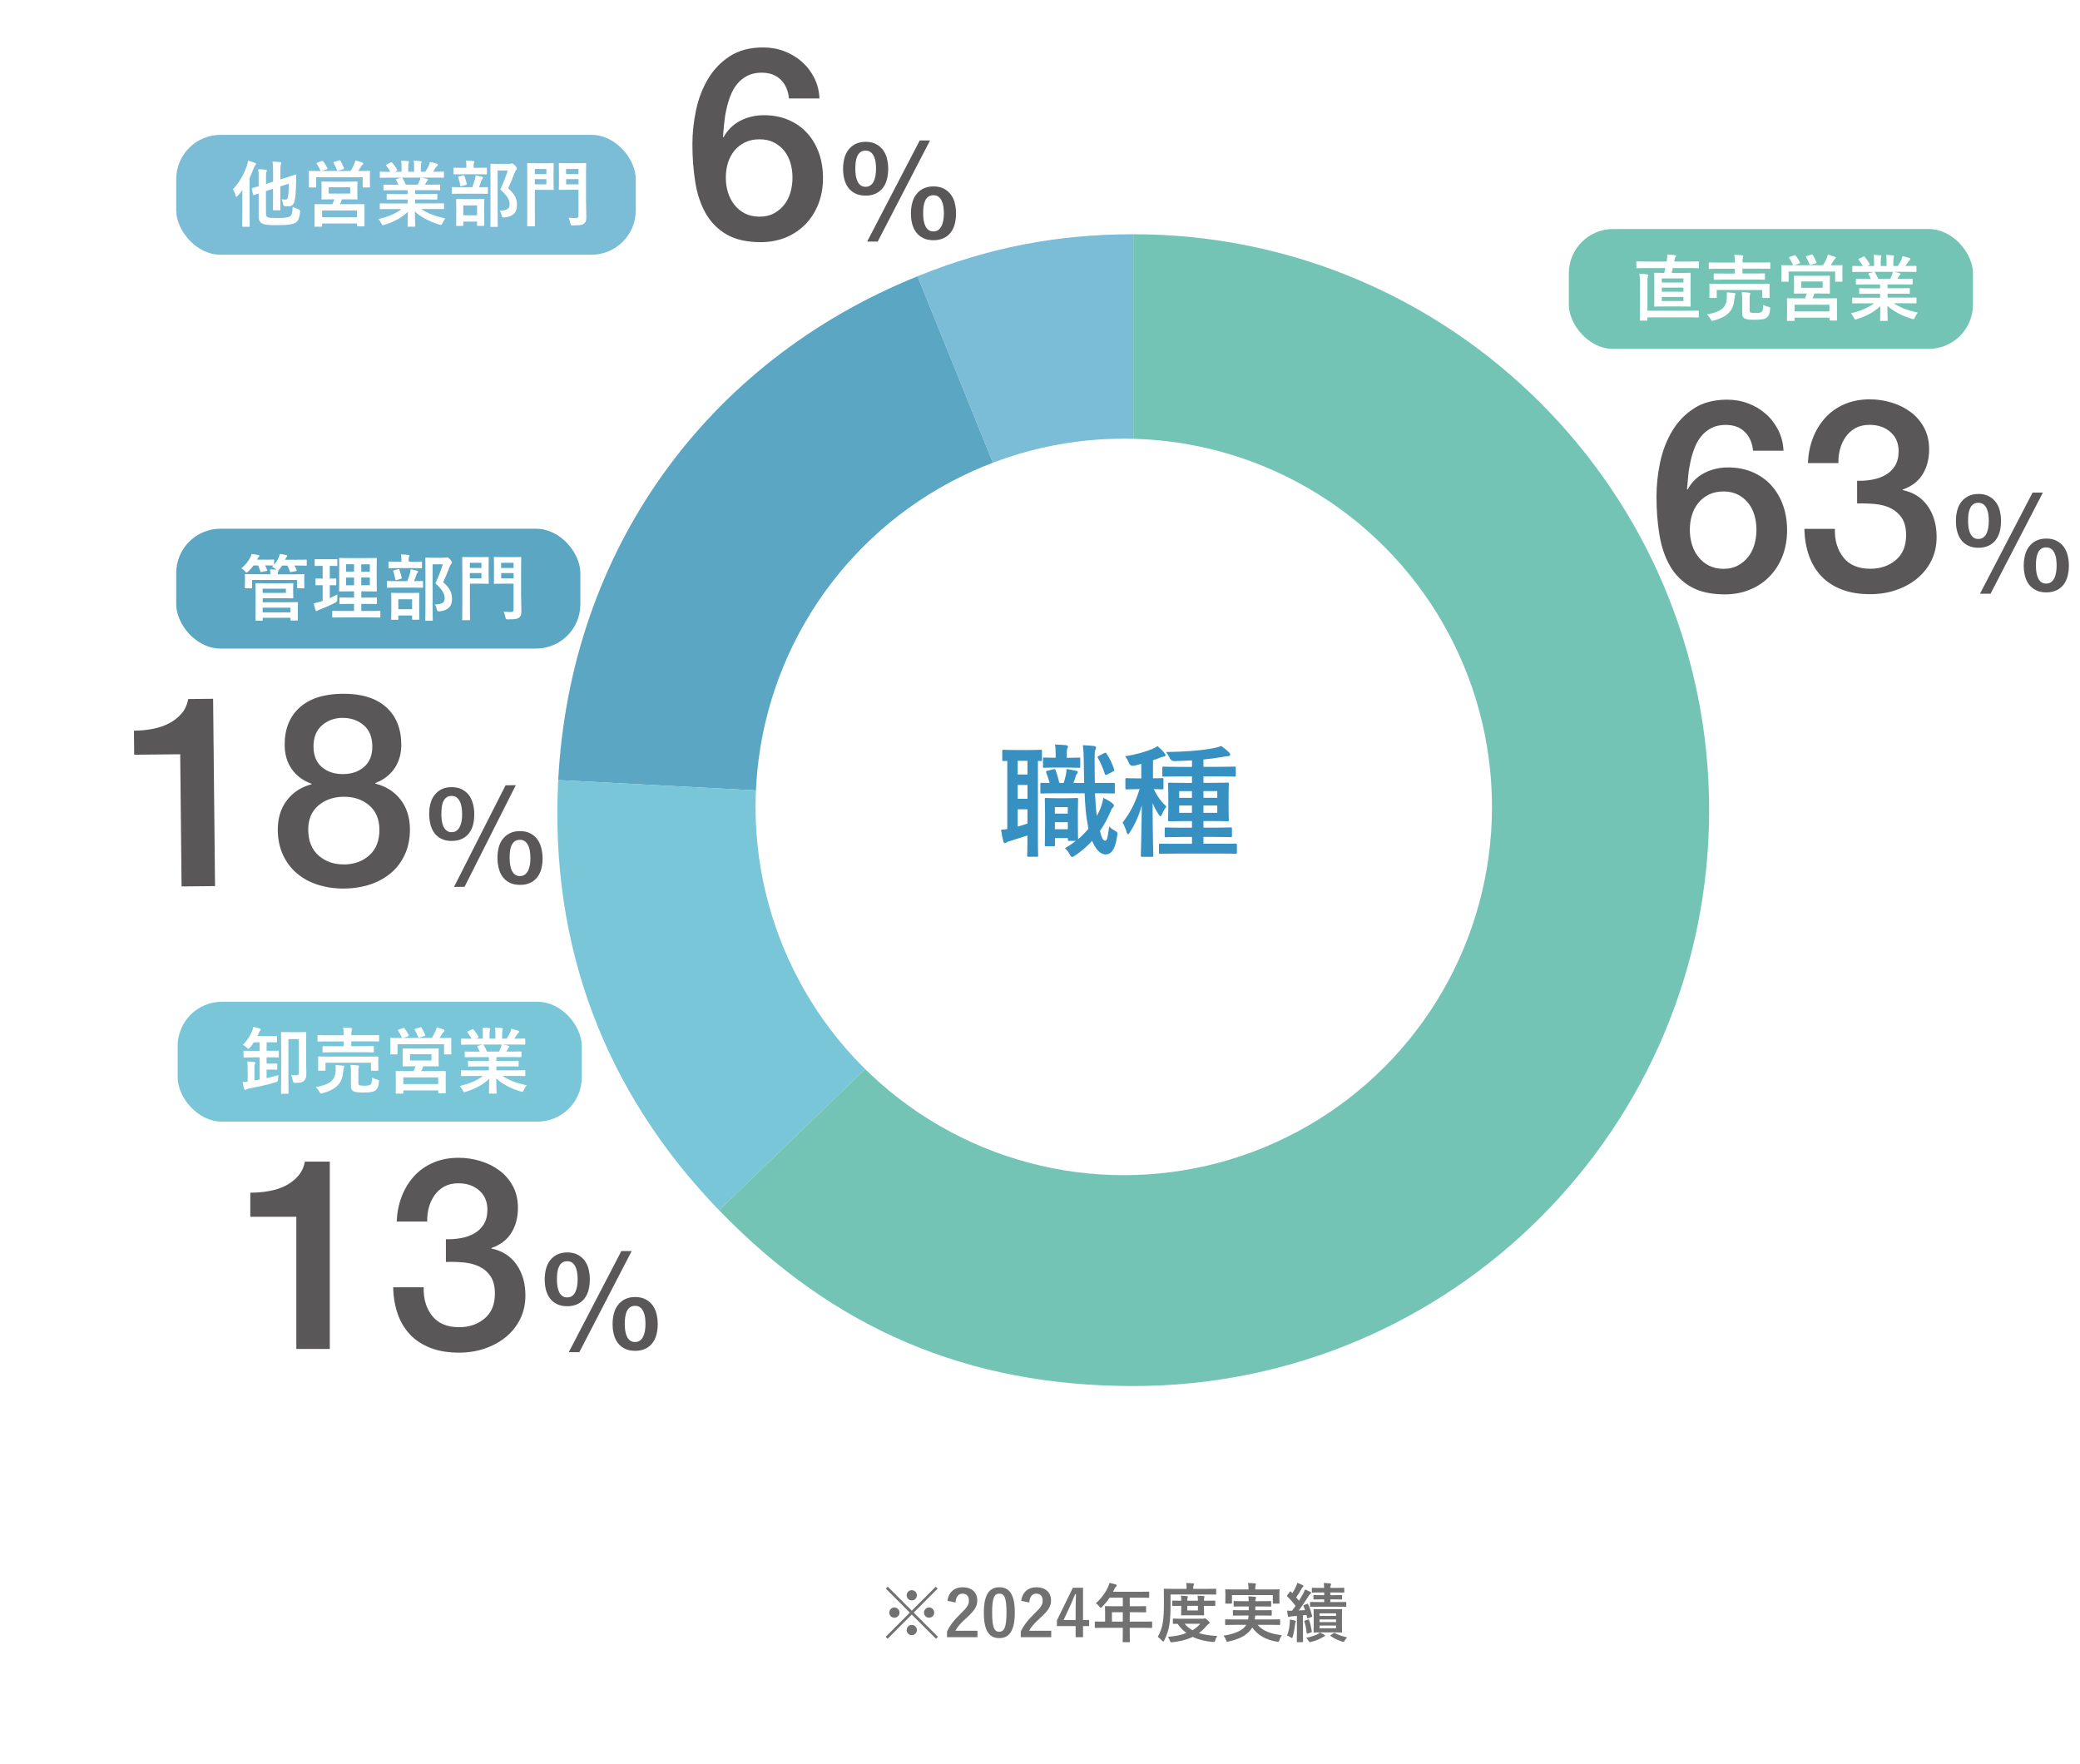 <?xml version="1.0" encoding="UTF-8"?>
<svg id="_レイヤー_2" data-name="レイヤー_2" xmlns="http://www.w3.org/2000/svg" xmlns:xlink="http://www.w3.org/1999/xlink" viewBox="0 0 323.17 274.04">
  <defs>
    <filter id="drop-shadow-1" x="104.78" y="55.36" width="139.68" height="139.92" filterUnits="userSpaceOnUse">
      <feOffset dx="0" dy="0"/>
      <feGaussianBlur result="blur" stdDeviation="4.19"/>
      <feFlood flood-color="#a8a8a8" flood-opacity=".75"/>
      <feComposite in2="blur" operator="in"/>
      <feComposite in="SourceGraphic"/>
    </filter>
  </defs>
  <g id="_レイヤー_1-2" data-name="レイヤー_1">
    <g>
      <rect width="315.25" height="274.04" fill="#fff"/>
      <g>
        <path d="M176.08,125.87l-33.52-82.96c11-4.44,21.66-6.52,33.52-6.52v89.47Z" fill="#7bbcd6"/>
        <path d="M176.08,125.87l-89.35-4.68c1.86-35.53,22.85-64.95,55.83-78.27l33.52,82.96Z" fill="#5aa6c3"/>
        <path d="M176.08,125.87l-64.36,62.15c-17.85-18.48-26.33-41.18-24.99-66.84l89.35,4.68Z" fill="#79c6d8"/>
        <path d="M176.08,125.87V36.39c49.41,0,89.47,40.06,89.47,89.47s-40.06,89.47-89.47,89.47c-25.7,0-46.51-8.84-64.36-27.32l64.36-62.15Z" fill="#74c4b5" fill-rule="evenodd"/>
      </g>
      <rect x="243.75" y="35.58" width="62.79" height="18.62" rx="6.88" ry="6.88" fill="#74c4b5"/>
      <g>
        <path d="M255.8,41.65c-1.02,0-1.37.02-1.44.02-.11,0-.12-.01-.12-.12v-.82c0-.11.01-.12.12-.12.07,0,.42.02,1.44.02h3.15l.03-.18c.04-.31.07-.65.07-.92.42.02.88.07,1.21.12.1.01.16.07.16.13,0,.06-.03.11-.09.18-.08.09-.11.19-.15.41l-.06.26h2.28c1.02,0,1.37-.02,1.44-.02.11,0,.12.01.12.12v.82c0,.11-.01.12-.12.12-.07,0-.42-.02-1.44-.02h-2.49c-.06.26-.11.51-.18.75h1.38c1.01,0,1.37-.02,1.45-.02.11,0,.12.01.12.12,0,.07-.02.43-.02,1.21v2.58c0,.8.02,1.15.02,1.2,0,.12-.01.14-.12.14-.08,0-.44-.02-1.45-.02h-2.53c-1.02,0-1.37.02-1.44.02-.12,0-.13-.01-.13-.14,0-.06.02-.4.02-1.2v-2.58c0-.79-.02-1.15-.02-1.21,0-.11.01-.12.13-.12.07,0,.42.02,1.43.02l.17-.75h-2.96ZM254.8,43.92c0-.63-.02-.97-.09-1.38.43.01.82.03,1.21.08.11.01.18.07.18.12,0,.08-.03.15-.07.24-.06.12-.07.37-.07.92v4.38h6.3c1.11,0,1.5-.02,1.56-.02.11,0,.12.01.12.12v.82c0,.11-.01.12-.12.12-.07,0-.45-.02-1.56-.02h-6.3v.39c0,.11-.01.12-.13.12h-.93c-.11,0-.12-.01-.12-.12,0-.07.02-.42.02-1.2v-4.57ZM258.19,43.89h3.37v-.64h-3.37v.64ZM261.56,45.32v-.64h-3.37v.64h3.37ZM261.56,46.13h-3.37v.64h3.37v-.64Z" fill="#fff"/>
        <path d="M268.29,46.41c.03-.36.03-.67-.01-.99.41.02.8.06,1.17.1.12.02.19.07.19.15,0,.09-.03.14-.07.23-.03.08-.08.33-.11.65-.15,1.56-.88,2.61-3.17,3.24-.12.03-.2.06-.26.06-.1,0-.13-.07-.25-.27-.15-.27-.36-.56-.57-.73,2.3-.41,2.98-1.14,3.08-2.43ZM267.92,43.44c-1.09,0-1.48.02-1.55.02-.1,0-.11-.01-.11-.12v-.74c0-.11.01-.12.11-.12.07,0,.46.02,1.55.02h1.62v-.75h-2.47c-1.04,0-1.38.02-1.45.02-.12,0-.13-.01-.13-.13v-.76c0-.1.01-.11.13-.11.07,0,.42.02,1.45.02h2.47v-.02c0-.55-.01-.83-.09-1.18.43.01.85.03,1.24.08.1.01.17.07.17.11,0,.08-.02.13-.06.22-.04.11-.07.35-.07.76v.02h2.74c1.03,0,1.39-.02,1.46-.02.11,0,.12.01.12.11v.76c0,.12-.01.13-.12.13-.07,0-.43-.02-1.46-.02h-2.74v.75h1.82c1.1,0,1.48-.02,1.54-.02.12,0,.13.01.13.12v.74c0,.11-.01.12-.13.12-.06,0-.44-.02-1.54-.02h-4.63ZM273.32,44.1c1.06,0,1.43-.02,1.51-.02.11,0,.12.01.12.11,0,.07-.02.25-.02.5v.4c0,.85.02,1.01.02,1.08,0,.11-.01.12-.12.12h-.91c-.11,0-.12-.01-.12-.12v-1.12h-7.07v1.12c0,.11-.01.12-.12.12h-.9c-.12,0-.13-.01-.13-.12,0-.08.02-.23.02-1.08v-.34c0-.32-.02-.48-.02-.56,0-.1.01-.11.13-.11.07,0,.45.02,1.5.02h6.13ZM271.84,48.19c0,.26.03.32.16.36.13.04.35.07.8.07s.76-.04.91-.17c.18-.15.23-.45.24-1.07.25.12.51.21.81.29.29.08.3.08.27.37-.08.75-.24,1.06-.54,1.3-.29.24-.79.34-1.8.34-.81,0-1.23-.03-1.58-.18-.21-.09-.42-.28-.42-.8v-2.15c0-.42-.02-.81-.07-1.16.42.02.76.04,1.12.08.15.02.21.08.21.13,0,.09-.03.17-.07.23-.03.09-.04.19-.04.55v1.8Z" fill="#fff"/>
        <path d="M278.75,39.67c.15-.06.18-.03.25.04.27.36.49.72.65,1.06.06.1.06.11-.1.17l-.79.26h4.49c.23-.38.42-.71.57-1.08.06-.15.12-.33.18-.56.38.09.75.2,1.07.33.1.04.15.08.15.15,0,.09-.03.13-.1.19-.08.06-.17.15-.24.27-.16.26-.28.48-.43.71h.22c1.03,0,1.41-.02,1.48-.02.11,0,.12.01.12.12,0,.07-.02.28-.02.6v.49c0,.99.02,1.17.02,1.24,0,.11-.01.12-.12.12h-.9c-.11,0-.12-.01-.12-.12v-1.46h-7.23v1.45c0,.12-.01.13-.12.13h-.9c-.11,0-.12-.01-.12-.13,0-.07.02-.25.02-1.24v-.41c0-.39-.02-.6-.02-.67,0-.11.01-.12.12-.12.08,0,.45.02,1.48.02h.26s-.03-.03-.06-.09c-.15-.36-.36-.73-.57-1.04-.07-.1-.06-.12.08-.17l.67-.24ZM282.76,42.85c1.01,0,1.37-.02,1.45-.02.1,0,.11.01.11.14,0,.06-.02.25-.02.76v.99c0,.52.02.71.02.78,0,.11-.01.12-.11.12-.08,0-.44-.02-1.45-.02h-.85c-.1.28-.21.53-.31.75h2.14c1.1,0,1.5-.01,1.57-.01.11,0,.11.01.11.12,0,.07-.01.34-.01.87v.72c0,1.33.01,1.57.01,1.64,0,.1,0,.11-.11.11h-.94c-.11,0-.12-.01-.12-.11v-.34h-5.42v.38c0,.11-.01.12-.11.12h-.96c-.11,0-.12-.01-.12-.12,0-.07.02-.31.02-1.66v-.61c0-.66-.02-.93-.02-1,0-.11.01-.12.12-.12.08,0,.47.01,1.58.01h1.09c.11-.24.22-.5.31-.75h-.46c-1.02,0-1.38.02-1.45.02-.1,0-.11-.01-.11-.12,0-.08.02-.26.02-.78v-.99c0-.52-.02-.71-.02-.76,0-.12.01-.14.11-.14.07,0,.43.02,1.45.02h2.5ZM278.82,48.38h5.42v-1.04h-5.42v1.04ZM279.85,44.71h3.34v-.98h-3.34v.98ZM281.44,39.55c.14-.04.17-.02.23.08.19.3.4.73.56,1.12.04.09.03.11-.12.16l-.75.23c-.17.04-.18.03-.22-.09-.16-.37-.33-.75-.53-1.1-.07-.11-.03-.12.1-.17l.74-.22Z" fill="#fff"/>
        <path d="M289.33,47.12c-1.01,0-1.35.02-1.42.02-.12,0-.13-.01-.13-.12v-.66c0-.12.01-.13.13-.13.07,0,.41.02,1.42.02h2.78v-.61h-1.59c-1.09,0-1.48.02-1.55.02-.11,0-.11-.01-.11-.12v-.64c0-.12,0-.13.11-.13.07,0,.46.02,1.55.02h1.59v-.6h-2.11c-1.08,0-1.44.02-1.51.02-.12,0-.14-.01-.14-.11v-.66c0-.11.01-.12.14-.12.07,0,.43.02,1.51.02h.69c-.12-.27-.24-.5-.36-.71-.06-.1-.07-.15.08-.19l.73-.2h-1.8c-1.01,0-1.35.02-1.42.02-.12,0-.13-.01-.13-.12v-.7c0-.12.01-.13.13-.13.07,0,.41.02,1.42.02h.08c-.18-.36-.38-.64-.64-.97-.07-.08-.05-.12.09-.19l.65-.3c.11-.06.15-.04.21.04.27.33.55.71.75,1.09.06.1.06.11-.09.19l-.27.13h1.05v-.74c0-.39,0-.66-.07-.98.35.01.79.03,1.09.07.09.01.13.04.13.1,0,.07-.02.12-.04.19-.03.08-.07.25-.07.62v.74h.91v-.73c0-.4,0-.67-.07-.99.34.01.78.03,1.08.08.1.01.15.04.15.1s-.02.12-.04.18c-.03.08-.07.25-.07.62v.74h.7c.2-.32.36-.6.52-.92.08-.17.15-.34.19-.61.39.08.79.19,1.09.29.1.03.15.09.15.15,0,.09-.04.13-.11.19-.08.07-.13.13-.19.21-.15.24-.3.46-.46.69h.16c1.01,0,1.35-.02,1.42-.02.11,0,.12.01.12.13v.7c0,.11-.01.12-.12.12-.07,0-.4-.02-1.42-.02h-1.97c.29.06.55.11.89.2.09.02.15.07.15.13,0,.08-.06.13-.12.17-.06.03-.11.16-.16.24l-.2.36h.73c1.08,0,1.44-.02,1.51-.02.11,0,.12.01.12.12v.66c0,.1-.01.11-.12.11-.07,0-.43-.02-1.51-.02h-2.27v.6h1.79c1.1,0,1.48-.02,1.55-.02.11,0,.12.01.12.13v.64c0,.11-.01.12-.12.12-.07,0-.45-.02-1.55-.02h-1.79v.61h2.96c1.01,0,1.35-.02,1.42-.02.11,0,.12.01.12.13v.66c0,.11-.01.12-.12.12-.07,0-.4-.02-1.42-.02h-2c.94.66,2.12,1.1,3.74,1.46-.15.18-.3.42-.44.72-.09.21-.13.29-.25.29-.06,0-.13-.02-.26-.06-1.52-.44-2.86-1.18-3.78-2.01,0,1.34.06,2.04.06,2.23,0,.11-.01.12-.12.12h-.96c-.1,0-.11-.01-.11-.12,0-.19.03-.84.04-2.18-.95.9-2.11,1.53-3.61,2.01-.12.04-.2.07-.26.07-.1,0-.15-.08-.25-.29-.15-.29-.3-.53-.45-.67,1.5-.37,2.64-.83,3.59-1.56h-1.82ZM293.67,43.33c.1-.19.19-.38.3-.65.06-.12.08-.24.12-.45h-2.87s.06.04.09.09c.17.28.35.62.51,1.01h1.84Z" fill="#fff"/>
      </g>
      <g>
        <path d="M272.37,70c-.11-1.19-.53-2.15-1.27-2.89-.73-.73-1.73-1.1-2.97-1.1-.86,0-1.6.16-2.22.48-.62.32-1.15.74-1.58,1.27-.43.53-.78,1.13-1.04,1.81-.26.68-.48,1.39-.64,2.14-.17.75-.29,1.49-.35,2.22-.07.73-.13,1.42-.19,2.06l.08.08c.64-1.16,1.52-2.03,2.64-2.6,1.12-.57,2.33-.85,3.64-.85,1.44,0,2.73.25,3.87.75,1.14.5,2.1,1.18,2.89,2.06s1.39,1.91,1.81,3.1c.42,1.19.62,2.48.62,3.87s-.23,2.72-.69,3.93-1.12,2.26-1.97,3.16c-.86.9-1.88,1.6-3.08,2.1-1.19.5-2.51.75-3.95.75-2.13,0-3.89-.4-5.26-1.18-1.37-.79-2.45-1.87-3.24-3.24-.79-1.37-1.34-2.98-1.64-4.82-.31-1.84-.46-3.83-.46-5.97,0-1.75.19-3.51.56-5.28.37-1.77.99-3.39,1.85-4.84.86-1.46,1.99-2.64,3.39-3.55,1.4-.91,3.12-1.37,5.17-1.37,1.16,0,2.26.19,3.28.58,1.03.39,1.93.93,2.72,1.62.79.69,1.43,1.52,1.93,2.49.5.97.78,2.05.83,3.24h-4.74ZM267.79,88.37c.86,0,1.61-.17,2.24-.52.64-.35,1.17-.8,1.6-1.35.43-.55.75-1.2.96-1.93.21-.73.31-1.49.31-2.27s-.1-1.52-.31-2.25c-.21-.72-.53-1.35-.96-1.89-.43-.54-.96-.98-1.6-1.31s-1.39-.5-2.24-.5-1.62.16-2.27.48c-.65.32-1.2.75-1.64,1.29-.44.54-.78,1.17-1,1.89-.22.72-.33,1.48-.33,2.29s.11,1.57.33,2.29c.22.72.55,1.37,1,1.93.44.57.99,1.02,1.64,1.35.65.33,1.41.5,2.27.5Z" fill="#595757"/>
        <path d="M288.54,74.69c.78.03,1.55-.03,2.33-.17.78-.14,1.47-.38,2.08-.73.61-.35,1.1-.82,1.48-1.43.37-.61.56-1.36.56-2.25,0-1.25-.42-2.24-1.27-2.99-.85-.75-1.93-1.12-3.26-1.12-.83,0-1.55.17-2.16.5s-1.12.78-1.52,1.35c-.4.57-.7,1.21-.89,1.91-.19.71-.28,1.43-.25,2.18h-4.74c.06-1.41.32-2.72.79-3.93.47-1.21,1.12-2.25,1.93-3.14.82-.89,1.81-1.58,2.97-2.08,1.16-.5,2.48-.75,3.95-.75,1.14,0,2.25.17,3.35.5s2.08.82,2.95,1.46c.87.64,1.57,1.45,2.1,2.43.53.98.79,2.11.79,3.39,0,1.47-.33,2.75-1,3.85-.67,1.1-1.7,1.89-3.12,2.39v.08c1.66.33,2.96,1.16,3.89,2.47.93,1.32,1.39,2.92,1.39,4.8,0,1.39-.28,2.63-.83,3.72-.55,1.09-1.3,2.02-2.25,2.79-.94.76-2.04,1.35-3.28,1.77s-2.56.62-3.95.62c-1.69,0-3.17-.24-4.43-.73-1.26-.48-2.31-1.17-3.16-2.06-.85-.89-1.49-1.95-1.93-3.2s-.68-2.63-.71-4.16h4.74c-.06,1.77.38,3.25,1.31,4.43.93,1.18,2.32,1.77,4.18,1.77,1.58,0,2.9-.45,3.97-1.35,1.07-.9,1.6-2.18,1.6-3.85,0-1.14-.22-2.04-.67-2.7s-1.03-1.17-1.75-1.52c-.72-.35-1.53-.56-2.43-.64-.9-.08-1.82-.11-2.76-.08v-3.53Z" fill="#595757"/>
        <path d="M307.4,85.1c-.63,0-1.17-.11-1.62-.34-.45-.22-.81-.52-1.09-.9-.28-.38-.48-.82-.61-1.32-.13-.5-.19-1.04-.19-1.62s.07-1.1.2-1.61c.13-.51.34-.96.63-1.33s.65-.68,1.09-.9c.44-.22.97-.34,1.59-.34s1.14.11,1.58.34c.44.22.81.53,1.09.9.29.38.5.82.63,1.33.13.51.2,1.05.2,1.61s-.06,1.11-.19,1.62c-.13.5-.33.95-.61,1.32-.28.38-.64.68-1.09.9s-.99.34-1.62.34ZM305.78,80.92c0,.39.03.76.08,1.1.06.34.15.64.27.89.13.25.29.45.49.6.2.15.45.22.75.22s.55-.07.76-.22.38-.35.5-.6c.13-.25.22-.55.28-.89.06-.34.09-.71.09-1.1,0-.35-.03-.69-.07-1.03-.05-.34-.14-.64-.26-.9-.13-.27-.29-.48-.5-.64-.21-.16-.48-.24-.8-.24s-.59.08-.8.24c-.21.16-.38.38-.49.64-.12.27-.2.57-.24.9-.04.34-.06.68-.06,1.03ZM315.8,76.53h1.6l-8.13,15.71h-1.64l8.17-15.71ZM317.94,92.03c-.63,0-1.17-.11-1.62-.34s-.81-.52-1.09-.9c-.28-.38-.48-.82-.61-1.32s-.19-1.04-.19-1.62.07-1.1.2-1.61c.13-.51.34-.96.63-1.33.29-.38.65-.68,1.09-.9.44-.22.97-.34,1.59-.34s1.14.11,1.58.34c.44.22.81.52,1.09.9.29.38.5.82.63,1.33.13.51.2,1.05.2,1.61s-.06,1.11-.19,1.62-.33.94-.61,1.32c-.28.38-.64.68-1.09.9-.45.22-.99.34-1.62.34ZM316.32,87.85c0,.39.03.76.08,1.1.06.34.15.64.27.89.13.25.29.45.49.6s.45.22.75.22.55-.07.76-.22.38-.35.5-.6c.13-.25.22-.55.28-.89.06-.34.09-.71.09-1.1,0-.35-.03-.69-.07-1.03s-.14-.64-.26-.9c-.13-.27-.29-.48-.5-.64-.21-.16-.48-.24-.8-.24s-.59.08-.8.24c-.21.16-.38.37-.49.64-.12.27-.2.57-.24.9s-.06.68-.06,1.03Z" fill="#595757"/>
      </g>
      <rect x="27.6" y="155.63" width="62.79" height="18.62" rx="6.88" ry="6.88" fill="#79c6d8"/>
      <g>
        <path d="M39.37,164.27c-1,0-1.34.02-1.41.02-.12,0-.13-.01-.13-.11v-.8c0-.12.01-.14.13-.14.07,0,.4.02,1.41.02h.96v-1.33h-.88c-.18.28-.38.55-.62.82-.11.13-.17.2-.22.2-.07,0-.13-.07-.26-.19-.2-.2-.42-.34-.62-.45.69-.65,1.15-1.41,1.45-2.15.09-.23.12-.41.17-.63.36.07.64.15.98.25.12.03.19.08.19.16,0,.07-.04.11-.12.2-.06.06-.11.16-.19.36-.07.15-.13.3-.21.45h1.46c1.03,0,1.39-.02,1.46-.02.11,0,.12.01.12.13v.76c0,.11-.01.11-.12.11-.07,0-.43-.01-1.46-.01h-.04v1.33h.37c1,0,1.34-.02,1.42-.02.1,0,.11.01.11.14v.8c0,.1-.01.11-.11.11-.08,0-.42-.02-1.42-.02h-.37v.98h.74c.57,0,.72-.02.79-.02.12,0,.13.01.13.11v.74c0,.11-.01.12-.13.12-.07,0-.21-.02-.79-.02h-.74v1.33c.57-.13,1.17-.29,1.83-.48-.03.2-.03.44-.04.66q-.01.37-.35.45c-1.41.42-2.69.69-4.16.97-.2.04-.35.1-.42.15-.08.04-.11.08-.18.08-.08,0-.12-.04-.17-.17-.08-.26-.17-.67-.23-1.07.26,0,.51-.02.78-.06v-2.06c0-.51-.01-.74-.07-1.06.35.02.76.04,1.09.09.1.01.17.06.17.12,0,.08-.02.12-.07.19-.05.09-.07.22-.07.66v1.88l.8-.13v-3.46h-.96ZM47.57,165.12c0,.83.03,1.33.03,1.68,0,.47-.07.81-.33,1.07-.24.27-.55.37-1.36.37q-.36.01-.42-.36c-.06-.34-.13-.64-.26-.88.23.03.45.06.74.06.34,0,.46-.1.46-.5v-5.13h-1.62v6.4c0,1.28.02,1.92.02,1.98,0,.11-.01.12-.13.12h-.91c-.12,0-.13-.01-.13-.12,0-.07.02-.79.02-2.27v-4.8c0-1.48-.02-2.22-.02-2.29,0-.11.01-.12.13-.12.07,0,.34.02,1.15.02h1.36c.81,0,1.08-.02,1.16-.02.11,0,.12.01.12.12,0,.07-.02.66-.02,1.83v2.84Z" fill="#fff"/>
        <path d="M52.14,166.45c.03-.36.03-.67-.01-.99.4.02.8.06,1.17.1.12.02.19.07.19.15,0,.09-.03.14-.07.23-.03.08-.08.33-.11.65-.15,1.56-.88,2.61-3.17,3.24-.12.03-.2.06-.26.06-.1,0-.14-.07-.25-.27-.15-.27-.36-.56-.57-.73,2.31-.41,2.98-1.14,3.08-2.43ZM51.77,163.48c-1.09,0-1.48.02-1.55.02-.1,0-.11-.01-.11-.12v-.74c0-.11.01-.12.11-.12.07,0,.46.02,1.55.02h1.62v-.75h-2.47c-1.03,0-1.38.02-1.45.02-.12,0-.14-.01-.14-.13v-.76c0-.1.01-.11.14-.11.07,0,.42.02,1.45.02h2.47v-.02c0-.55-.01-.83-.09-1.18.43.01.86.03,1.24.08.1.01.17.07.17.11,0,.08-.02.13-.06.22-.04.11-.07.35-.07.76v.02h2.74c1.03,0,1.39-.02,1.46-.02.11,0,.12.01.12.11v.76c0,.12-.01.13-.12.13-.07,0-.43-.02-1.46-.02h-2.74v.75h1.82c1.1,0,1.48-.02,1.54-.02.12,0,.14.01.14.12v.74c0,.11-.01.12-.14.12-.06,0-.44-.02-1.54-.02h-4.63ZM57.16,164.15c1.06,0,1.43-.02,1.51-.02.11,0,.12.01.12.11,0,.07-.02.25-.02.5v.4c0,.85.02,1.01.02,1.08,0,.11-.01.12-.12.12h-.91c-.11,0-.12-.01-.12-.12v-1.12h-7.07v1.12c0,.11-.01.12-.12.12h-.9c-.12,0-.13-.01-.13-.12,0-.08.02-.23.02-1.08v-.34c0-.32-.02-.48-.02-.56,0-.1.01-.11.13-.11.07,0,.45.02,1.5.02h6.13ZM55.69,168.24c0,.26.03.32.16.36.14.04.35.07.8.07s.76-.04.91-.17c.18-.15.22-.45.24-1.07.25.12.51.21.81.29.29.08.3.08.27.37-.08.75-.24,1.06-.54,1.3-.29.24-.79.34-1.8.34-.81,0-1.23-.03-1.59-.18-.21-.09-.42-.28-.42-.8v-2.15c0-.42-.02-.81-.07-1.16.42.02.76.04,1.12.08.15.02.21.08.21.13,0,.09-.03.17-.07.23-.03.09-.04.19-.04.55v1.8Z" fill="#fff"/>
        <path d="M62.6,159.72c.15-.06.18-.03.25.04.27.36.5.72.65,1.06.06.1.06.11-.1.17l-.79.26h4.49c.22-.38.42-.71.57-1.08.06-.15.12-.33.18-.56.38.09.75.2,1.07.33.1.04.15.08.15.15,0,.09-.03.13-.1.19-.08.06-.17.15-.24.27-.16.26-.28.48-.43.71h.22c1.04,0,1.41-.02,1.49-.02.11,0,.12.01.12.12,0,.07-.02.28-.02.6v.49c0,.99.02,1.17.02,1.24,0,.11-.01.12-.12.12h-.9c-.11,0-.12-.01-.12-.12v-1.46h-7.23v1.45c0,.12-.01.13-.12.13h-.9c-.11,0-.12-.01-.12-.13,0-.07.02-.25.02-1.24v-.41c0-.39-.02-.6-.02-.67,0-.11.01-.12.12-.12.08,0,.45.02,1.48.02h.26s-.03-.03-.06-.09c-.15-.36-.36-.73-.57-1.04-.07-.1-.06-.12.08-.17l.67-.24ZM66.61,162.9c1.01,0,1.37-.02,1.45-.02.1,0,.11.01.11.14,0,.06-.02.25-.02.76v.99c0,.52.02.71.02.78,0,.11-.01.12-.11.12-.08,0-.44-.02-1.45-.02h-.85c-.1.28-.21.53-.32.75h2.14c1.1,0,1.5-.01,1.57-.01.11,0,.11.01.11.12,0,.07-.01.34-.01.87v.72c0,1.33.01,1.57.01,1.64,0,.1,0,.11-.11.11h-.94c-.11,0-.12-.01-.12-.11v-.34h-5.42v.38c0,.11-.01.12-.11.12h-.96c-.11,0-.12-.01-.12-.12,0-.07.02-.31.02-1.66v-.61c0-.66-.02-.93-.02-1,0-.11.01-.12.12-.12.08,0,.47.01,1.57.01h1.09c.11-.24.22-.5.31-.75h-.46c-1.02,0-1.38.02-1.45.02-.1,0-.11-.01-.11-.12,0-.08.02-.26.02-.78v-.99c0-.52-.02-.71-.02-.76,0-.12.01-.14.11-.14.07,0,.43.02,1.45.02h2.5ZM62.66,168.42h5.42v-1.04h-5.42v1.04ZM63.7,164.76h3.34v-.98h-3.34v.98ZM65.28,159.59c.13-.04.17-.02.22.08.19.3.41.73.56,1.12.04.09.03.11-.12.16l-.75.23c-.17.04-.18.03-.22-.09-.16-.37-.33-.75-.53-1.1-.07-.11-.03-.12.1-.17l.74-.22Z" fill="#fff"/>
        <path d="M73.18,167.16c-1.01,0-1.35.02-1.42.02-.12,0-.13-.01-.13-.12v-.66c0-.12.01-.13.13-.13.07,0,.4.02,1.42.02h2.78v-.61h-1.59c-1.09,0-1.48.02-1.55.02-.11,0-.11-.01-.11-.12v-.64c0-.12,0-.13.11-.13.07,0,.46.02,1.55.02h1.59v-.6h-2.11c-1.08,0-1.44.02-1.51.02-.12,0-.13-.01-.13-.11v-.66c0-.11.01-.12.13-.12.07,0,.43.02,1.51.02h.69c-.12-.27-.24-.5-.36-.71-.06-.1-.07-.15.08-.19l.73-.2h-1.8c-1.01,0-1.35.02-1.42.02-.12,0-.13-.01-.13-.12v-.7c0-.12.01-.13.13-.13.07,0,.4.02,1.42.02h.08c-.18-.36-.38-.64-.64-.97-.07-.08-.04-.12.09-.19l.65-.3c.11-.06.15-.04.21.04.27.33.55.71.75,1.09.06.1.06.11-.09.19l-.27.13h1.05v-.74c0-.39,0-.66-.07-.98.35.01.79.03,1.09.07.09.01.13.04.13.1,0,.07-.02.12-.04.19-.03.08-.07.25-.07.62v.74h.91v-.73c0-.4,0-.67-.07-.99.34.01.78.03,1.08.08.1.01.15.04.15.1s-.02.12-.04.18c-.03.08-.07.25-.07.62v.74h.7c.2-.32.36-.6.52-.92.08-.17.15-.34.19-.61.39.08.79.19,1.09.29.1.03.15.09.15.15,0,.09-.04.13-.11.19-.08.07-.14.13-.19.21-.15.24-.3.46-.46.69h.16c1.01,0,1.35-.02,1.42-.02.11,0,.12.01.12.13v.7c0,.11-.01.12-.12.12-.07,0-.41-.02-1.42-.02h-1.97c.29.06.55.11.89.2.09.02.15.07.15.13,0,.08-.06.13-.12.17-.06.03-.11.16-.16.24l-.2.36h.73c1.08,0,1.44-.02,1.51-.02.11,0,.12.01.12.12v.66c0,.1-.01.11-.12.11-.07,0-.43-.02-1.51-.02h-2.27v.6h1.79c1.1,0,1.48-.02,1.55-.02.11,0,.12.01.12.13v.64c0,.11-.01.12-.12.12-.07,0-.45-.02-1.55-.02h-1.79v.61h2.96c1.01,0,1.35-.02,1.42-.02.11,0,.12.01.12.13v.66c0,.11-.01.12-.12.12-.07,0-.41-.02-1.42-.02h-2c.94.66,2.13,1.1,3.75,1.46-.15.18-.3.42-.44.72-.09.21-.14.29-.25.29-.06,0-.13-.02-.26-.06-1.52-.44-2.86-1.18-3.78-2.01,0,1.34.06,2.04.06,2.23,0,.11-.01.12-.12.12h-.96c-.1,0-.11-.01-.11-.12,0-.19.03-.84.04-2.18-.94.9-2.11,1.53-3.61,2.01-.12.04-.2.07-.26.07-.1,0-.15-.08-.25-.29-.15-.29-.3-.53-.45-.67,1.5-.37,2.64-.83,3.59-1.56h-1.82ZM77.52,163.37c.1-.19.19-.38.3-.65.06-.12.08-.24.12-.45h-2.87s.06.04.09.09c.17.28.35.62.51,1.01h1.84Z" fill="#fff"/>
      </g>
      <g>
        <path d="M38.89,185.29c1,0,1.97-.08,2.91-.25.94-.17,1.79-.44,2.56-.83.76-.39,1.41-.89,1.95-1.5.54-.61.89-1.36,1.06-2.24h3.87v29.1h-5.2v-20.54h-7.15v-3.74Z" fill="#595757"/>
        <path d="M69.28,192.52c.78.03,1.55-.03,2.33-.17.78-.14,1.47-.38,2.08-.73.61-.35,1.1-.82,1.48-1.43.37-.61.56-1.36.56-2.25,0-1.25-.42-2.24-1.27-2.99-.85-.75-1.93-1.12-3.26-1.12-.83,0-1.55.17-2.16.5-.61.33-1.12.78-1.52,1.35-.4.57-.7,1.21-.89,1.91-.19.71-.28,1.43-.25,2.18h-4.74c.05-1.41.32-2.72.79-3.93.47-1.21,1.12-2.25,1.93-3.14.82-.89,1.81-1.58,2.97-2.08,1.16-.5,2.48-.75,3.95-.75,1.14,0,2.25.17,3.35.5s2.08.82,2.95,1.46c.87.64,1.57,1.45,2.1,2.43.53.98.79,2.11.79,3.39,0,1.47-.33,2.75-1,3.85-.67,1.1-1.7,1.89-3.12,2.39v.08c1.66.33,2.96,1.16,3.89,2.47.93,1.32,1.39,2.92,1.39,4.8,0,1.39-.28,2.63-.83,3.72-.55,1.09-1.3,2.02-2.25,2.79s-2.04,1.35-3.28,1.77-2.56.62-3.95.62c-1.69,0-3.17-.24-4.43-.73s-2.31-1.17-3.16-2.06c-.85-.89-1.49-1.95-1.93-3.2s-.68-2.63-.71-4.16h4.74c-.06,1.77.38,3.25,1.31,4.43.93,1.18,2.32,1.77,4.18,1.77,1.58,0,2.9-.45,3.97-1.35,1.07-.9,1.6-2.18,1.6-3.85,0-1.14-.22-2.04-.67-2.7-.44-.67-1.03-1.17-1.75-1.52-.72-.35-1.53-.56-2.43-.64-.9-.08-1.82-.11-2.76-.08v-3.53Z" fill="#595757"/>
        <path d="M88.14,202.93c-.63,0-1.17-.11-1.62-.34-.45-.22-.81-.52-1.09-.9s-.48-.82-.61-1.32c-.13-.5-.19-1.04-.19-1.62s.07-1.1.2-1.61.34-.96.63-1.33.65-.68,1.09-.9c.44-.22.97-.34,1.58-.34s1.14.11,1.59.34c.44.22.8.53,1.09.9s.5.82.63,1.33.2,1.05.2,1.61-.06,1.11-.19,1.62c-.13.5-.33.95-.61,1.32s-.64.68-1.09.9c-.45.22-.99.34-1.62.34ZM86.53,198.75c0,.39.03.76.08,1.1.06.34.15.64.27.89s.29.45.49.6.45.22.75.22.55-.07.76-.22.38-.35.5-.6.22-.55.28-.89c.06-.34.09-.71.09-1.1,0-.35-.02-.69-.07-1.03-.05-.34-.14-.64-.26-.9-.13-.27-.29-.48-.5-.64-.21-.16-.48-.24-.8-.24s-.59.08-.8.24c-.21.16-.38.38-.49.64-.12.27-.2.57-.24.9-.04.34-.06.68-.06,1.03ZM96.54,194.36h1.6l-8.13,15.71h-1.64l8.17-15.71ZM98.69,209.86c-.63,0-1.17-.11-1.62-.34s-.81-.52-1.09-.9c-.28-.38-.48-.82-.61-1.32s-.19-1.04-.19-1.62.07-1.1.2-1.61c.13-.51.34-.96.63-1.33.29-.38.65-.68,1.09-.9.44-.22.97-.34,1.58-.34s1.14.11,1.59.34c.44.22.8.52,1.09.9.29.38.5.82.63,1.33.13.51.2,1.05.2,1.61s-.06,1.11-.19,1.62-.33.94-.61,1.32c-.28.38-.64.68-1.09.9s-.99.34-1.62.34ZM97.07,205.68c0,.39.03.76.08,1.1.06.34.15.64.27.89s.29.45.49.6.45.22.75.22.55-.07.76-.22.38-.35.5-.6.22-.55.28-.89c.06-.34.09-.71.09-1.1,0-.35-.02-.69-.07-1.03-.05-.34-.14-.64-.26-.9s-.29-.48-.5-.64c-.21-.16-.48-.24-.8-.24s-.59.08-.8.24c-.21.16-.38.37-.49.64s-.2.57-.24.9-.06.68-.06,1.03Z" fill="#595757"/>
      </g>
      <rect x="27.38" y="82.14" width="62.79" height="18.62" rx="6.88" ry="6.88" fill="#5aa6c3"/>
      <g>
        <path d="M45.65,89.22c1.06,0,1.44-.02,1.52-.02.11,0,.12.01.12.12,0,.07-.02.24-.02.48v.39c0,.85.02,1.01.02,1.08,0,.11-.01.12-.12.12h-.89c-.11,0-.12-.01-.12-.12v-1.17h-6.99v1.17c0,.11-.01.12-.13.12h-.88c-.11,0-.12-.01-.12-.12,0-.08.02-.22.02-1.08v-.33c0-.32-.02-.48-.02-.55,0-.11.01-.12.12-.12.08,0,.46.02,1.52.02h2.34c-.01-.27-.02-.5-.08-.75.37,0,.74.02,1.03.04l-.09-.08c-.19-.15-.43-.26-.61-.33l.2-.23c-.09,0-.39-.02-1.29-.02.11.2.22.43.33.69.04.11.04.13-.11.17l-.74.15c-.16.03-.18.03-.21-.09-.09-.29-.21-.62-.35-.91h-.71c-.24.34-.51.65-.82.93-.12.11-.19.18-.26.18-.06,0-.11-.07-.24-.2-.2-.24-.42-.37-.57-.47.58-.48,1.06-1.02,1.39-1.7.09-.17.15-.32.2-.53.36.04.79.11,1.04.17.11.01.17.04.17.13,0,.07-.03.11-.09.16-.07.06-.11.12-.19.27l-.08.16h1.2c.94,0,1.25-.02,1.32-.02.12,0,.13.01.13.12v.69c.29-.36.52-.72.7-1.12.07-.15.15-.36.19-.56.34.04.73.11.97.17.12.02.18.06.18.13s-.03.11-.09.16c-.08.07-.15.22-.21.37l-.03.07h1.63c1.15,0,1.54-.02,1.61-.02.11,0,.12.01.12.12v.7c0,.11-.01.12-.12.12-.07,0-.46-.02-1.61-.02h-.19c.14.21.24.44.34.69.04.11.04.13-.11.17l-.73.14c-.16.03-.18.02-.21-.09-.1-.28-.22-.61-.37-.9h-.83c-.11.19-.25.38-.4.57-.08.09-.12.13-.17.16.01.02.01.03.01.07,0,.04-.02.09-.07.18-.04.08-.04.22-.04.38h2.53ZM43.93,90.62c.99,0,1.45-.02,1.52-.02.11,0,.12.01.12.12,0,.07-.02.28-.02.78v.56c0,.5.02.71.02.79,0,.1-.01.11-.12.11-.07,0-.53-.02-1.52-.02h-3.11v.62h3.73c1.02,0,1.54-.02,1.62-.02.11,0,.12.01.12.13,0,.07-.02.29-.02.85v.93c0,.56.02.78.02.83,0,.11-.01.12-.12.12h-.91c-.11,0-.12-.01-.12-.12v-.3h-4.32v.33c0,.11-.01.12-.12.12h-.89c-.11,0-.12-.01-.12-.12,0-.07.02-.43.02-1.29v-2.98c0-.87-.02-1.25-.02-1.32,0-.11.01-.12.12-.12.07,0,.58.02,1.6.02h2.53ZM44.42,91.46h-3.61v.65h3.61v-.65ZM40.81,94.41v.72h4.32v-.72h-4.32Z" fill="#fff"/>
        <path d="M51.24,92.91c.39-.18.78-.36,1.17-.57-.01.19-.01.48,0,.73q.01.37-.28.54c-.74.39-1.57.75-2.43,1.08-.18.08-.29.12-.35.17-.07.06-.11.08-.18.08-.06,0-.1-.03-.15-.15-.1-.29-.19-.65-.28-1.06.34-.06.66-.15,1.06-.27l.33-.11v-2.44c-.71,0-.92.02-.99.02-.11,0-.12-.01-.12-.12v-.81c0-.12.01-.13.12-.13.07,0,.28.02.99.02v-1.98h-.07c-.75,0-.99.02-1.06.02-.1,0-.11-.01-.11-.12v-.82c0-.12.01-.13.11-.13.07,0,.3.02,1.06.02h1.17c.76,0,1-.02,1.06-.02.11,0,.12.01.12.13v.82c0,.11-.01.12-.12.12-.06,0-.29-.02-1.05-.02v1.98c.62,0,.83-.02.9-.02.11,0,.11.01.11.13v.81c0,.11,0,.12-.11.12-.07,0-.28-.02-.9-.02v2ZM53.3,95.92c-1.11,0-1.5.02-1.56.02-.11,0-.12-.01-.12-.12v-.8c0-.11.01-.12.12-.12.07,0,.45.02,1.56.02h1.71v-1.1h-.7c-1.03,0-1.38.02-1.45.02-.11,0-.12-.01-.12-.12v-.78c0-.11.01-.12.12-.12.07,0,.42.02,1.45.02h.7v-.97h-.73c-1.02,0-1.39.02-1.46.02-.12,0-.14-.01-.14-.11,0-.07.02-.43.02-1.25v-2.5c0-.8-.02-1.15-.02-1.23,0-.11.01-.12.14-.12.07,0,.44.02,1.46.02h2.68c1.04,0,1.39-.02,1.47-.02.11,0,.12.01.12.12,0,.07-.02.43-.02,1.23v2.5c0,.82.02,1.18.02,1.25,0,.1-.01.11-.12.11-.08,0-.44-.02-1.47-.02h-.82v.97h.85c1.02,0,1.38-.02,1.45-.02.11,0,.12.01.12.12v.78c0,.11-.01.12-.12.12-.07,0-.43-.02-1.45-.02h-.85v1.1h1.29c1.1,0,1.5-.02,1.55-.02.11,0,.12.01.12.12v.8c0,.11-.01.12-.12.12-.06,0-.45-.02-1.55-.02h-4.13ZM55.01,88.8v-1.14h-1.25v1.14h1.25ZM55.01,90.93v-1.2h-1.25v1.2h1.25ZM56.13,87.67v1.14h1.33v-1.14h-1.33ZM57.46,89.72h-1.33v1.2h1.33v-1.2Z" fill="#fff"/>
        <path d="M61.66,91.29c-1.02,0-1.37.02-1.44.02-.1,0-.11-.01-.11-.12v-.81c0-.11.01-.12.11-.12.07,0,.42.02,1.44.02h1.63c.2-.52.32-.9.42-1.28.04-.17.07-.33.09-.56.3.06.69.13.98.22.1.03.17.07.17.15s-.04.13-.09.18c-.07.07-.11.17-.15.26-.1.33-.21.64-.38,1.03.88,0,1.2-.02,1.27-.02.11,0,.12.01.12.12v.81c0,.11-.01.12-.12.12-.07,0-.42-.02-1.43-.02h-2.51ZM61.86,88.26c-.99,0-1.32.02-1.38.02-.11,0-.12-.01-.12-.12v-.79c0-.12.01-.13.12-.13.07,0,.39.02,1.38.02h.51v-.2c0-.41-.01-.67-.07-.93.41.01.75.04,1.14.08.11.01.18.06.18.1,0,.08-.03.13-.08.22-.03.08-.04.21-.04.54v.19h.57c.98,0,1.3-.02,1.37-.02.11,0,.12.01.12.13v.79c0,.11-.01.12-.12.12-.07,0-.39-.02-1.37-.02h-2.2ZM60.9,96.3c-.11,0-.12-.01-.12-.11,0-.08.02-.36.02-1.9v-.81c0-.88-.02-1.18-.02-1.26,0-.11.01-.12.12-.12.08,0,.37.02,1.25.02h1.62c.88,0,1.18-.02,1.25-.02.12,0,.13.01.13.12,0,.07-.02.38-.02,1.1v.93c0,1.54.02,1.82.02,1.89,0,.12-.01.14-.13.14h-.87c-.11,0-.12-.01-.12-.14v-.52h-2.14v.56c0,.1-.01.11-.12.11h-.87ZM61.62,90.12c-.17.04-.18.02-.2-.11-.07-.42-.17-.87-.32-1.24-.04-.12-.02-.12.12-.17l.62-.17c.14-.03.17-.02.21.09.13.35.28.81.36,1.24.02.12,0,.12-.13.17l-.66.19ZM61.89,94.64h2.14v-1.54h-2.14v1.54ZM69.03,86.64c.13,0,.24-.01.28-.03.07-.02.11-.03.17-.03.09,0,.18.04.47.34.24.27.27.37.27.46s-.04.15-.1.2c-.08.06-.13.16-.24.42-.33.87-.64,1.63-1.02,2.44,1.15,1.04,1.37,1.71,1.37,2.63,0,1.17-.66,1.79-1.98,1.91q-.35.03-.4-.34c-.06-.33-.17-.57-.32-.74,1.06.02,1.56-.26,1.56-.92,0-.71-.26-1.26-1.45-2.36.46-.96.82-1.89,1.16-2.95h-1.58v6.3c0,1.51.02,2.29.02,2.35,0,.11-.01.12-.12.12h-.9c-.12,0-.14-.01-.14-.12,0-.07.02-.81.02-2.34v-4.86c0-1.54-.02-2.29-.02-2.37,0-.11.01-.12.14-.12.07,0,.37.02,1,.02h1.8Z" fill="#fff"/>
        <path d="M74.73,86.55c.71,0,1.02-.02,1.09-.02.11,0,.12.01.12.12,0,.07-.02.42-.02,1.15v1.64c0,.72.02,1.07.02,1.14,0,.11-.01.12-.12.12-.07,0-.38-.02-1.09-.02h-1.72v3.19c0,1.53.02,2.28.02,2.36,0,.11-.01.12-.12.12h-.98c-.11,0-.12-.01-.12-.12,0-.08.02-.83.02-2.36v-4.84c0-1.53-.02-2.3-.02-2.38,0-.11.01-.12.12-.12.08,0,.5.02,1.3.02h1.5ZM73,87.44v.8h1.8v-.8h-1.8ZM74.8,89.03h-1.8v.81h1.8v-.81ZM80.97,92.65c0,.79.04,1.69.04,2.24s-.06.81-.33,1.03-.55.3-1.72.3c-.36,0-.37,0-.44-.36-.07-.33-.16-.62-.28-.84.43.04.8.06,1.09.06.36,0,.46-.1.46-.44v-3.96h-1.72c-.87,0-1.15.02-1.21.02-.12,0-.13-.01-.13-.12,0-.08.02-.36.02-1.06v-1.81c0-.7-.02-.98-.02-1.06,0-.11.01-.12.13-.12.07,0,.35.02,1.21.02h1.56c.87,0,1.16-.02,1.23-.02.11,0,.12.01.12.12,0,.07-.02.53-.02,1.47v4.52ZM77.86,87.44v.8h1.93v-.8h-1.93ZM79.8,89.84v-.81h-1.93v.81h1.93Z" fill="#fff"/>
      </g>
      <g>
        <path d="M20.8,113.52c1-.01,1.97-.1,2.91-.28.94-.18,1.79-.46,2.55-.86.76-.4,1.41-.9,1.94-1.52.53-.61.88-1.37,1.04-2.26l3.87-.04.3,29.1-5.2.05-.21-20.53-7.15.07-.04-3.74Z" fill="#595757"/>
        <path d="M53.52,138.04c-1.47.02-2.83-.18-4.1-.58-1.27-.4-2.36-.99-3.28-1.77-.92-.78-1.65-1.74-2.17-2.87-.52-1.13-.79-2.4-.81-3.82-.02-1.83.44-3.37,1.39-4.63s2.23-2.1,3.86-2.53v-.08c-1.33-.48-2.36-1.24-3.08-2.28-.72-1.03-1.08-2.25-1.1-3.67-.03-2.49.74-4.45,2.29-5.86,1.55-1.42,3.78-2.14,6.69-2.17,2.91-.03,5.15.65,6.73,2.03s2.38,3.32,2.41,5.82c.01,1.41-.33,2.64-1.02,3.69-.7,1.05-1.71,1.83-3.03,2.34v.08c1.64.4,2.94,1.22,3.91,2.45s1.46,2.77,1.48,4.6c.01,1.41-.23,2.69-.73,3.83-.5,1.14-1.2,2.11-2.11,2.91-.91.8-1.99,1.41-3.24,1.84-1.26.43-2.62.65-4.09.67ZM53.48,134.3c1.58-.02,2.89-.5,3.93-1.45,1.04-.95,1.56-2.29,1.54-4.01-.02-1.61-.56-2.86-1.62-3.75-1.06-.89-2.38-1.33-3.96-1.31s-2.89.48-3.94,1.39c-1.04.91-1.56,2.17-1.54,3.78.02,1.72.56,3.04,1.62,3.97s2.38,1.39,3.96,1.37ZM53.24,111.52c-1.28.01-2.35.41-3.23,1.18-.88.77-1.31,1.88-1.3,3.32.01,1.39.45,2.44,1.32,3.17.87.73,1.96,1.08,3.29,1.07,1.33-.01,2.42-.39,3.27-1.14.85-.74,1.27-1.81,1.26-3.19-.02-1.44-.47-2.54-1.37-3.29-.89-.75-1.98-1.12-3.25-1.11Z" fill="#595757"/>
        <path d="M70.23,130.65c-.63,0-1.17-.1-1.62-.32-.45-.22-.82-.52-1.1-.89-.28-.38-.49-.81-.62-1.32-.13-.5-.2-1.04-.21-1.61,0-.56.05-1.1.18-1.61.13-.51.33-.96.62-1.34s.64-.69,1.08-.92c.44-.23.97-.35,1.58-.35s1.15.1,1.59.32c.44.22.81.52,1.1.89s.5.82.64,1.33c.14.51.21,1.04.22,1.6,0,.57-.05,1.11-.17,1.62s-.32.95-.6,1.33c-.28.38-.64.69-1.08.91-.45.23-.98.35-1.61.35ZM68.57,126.49c0,.39.04.76.09,1.1.06.34.15.64.28.89.13.25.29.45.5.59.2.15.45.22.75.21.29,0,.54-.08.75-.23.21-.15.37-.35.5-.6.12-.25.22-.55.28-.9.06-.34.09-.71.08-1.1,0-.35-.03-.69-.08-1.03-.05-.34-.14-.64-.27-.9s-.3-.48-.51-.64c-.21-.16-.48-.24-.8-.23-.32,0-.59.09-.79.25-.21.16-.37.38-.49.65-.12.27-.19.57-.23.9-.04.34-.05.68-.05,1.03ZM78.54,122l1.6-.02-7.96,15.79-1.64.02,8.01-15.79ZM80.84,137.47c-.63,0-1.17-.1-1.62-.32-.45-.22-.82-.52-1.1-.89-.28-.38-.49-.81-.62-1.32-.13-.5-.2-1.04-.21-1.61,0-.56.05-1.1.18-1.61.13-.51.33-.96.62-1.34s.64-.69,1.08-.91c.44-.23.97-.35,1.58-.35.62,0,1.15.1,1.59.32.44.22.81.52,1.1.89.29.38.5.82.64,1.33.14.51.21,1.04.22,1.6,0,.57-.05,1.11-.17,1.62-.12.5-.32.95-.6,1.33-.28.38-.64.69-1.08.91-.45.23-.98.35-1.61.35ZM79.18,133.31c0,.39.04.76.09,1.1.06.34.15.64.28.89.13.25.29.45.5.59.2.15.45.22.75.21.29,0,.55-.08.75-.23.21-.15.37-.35.5-.6.12-.25.21-.55.28-.9.06-.34.09-.71.08-1.1,0-.35-.03-.69-.08-1.03s-.14-.64-.27-.9c-.13-.27-.3-.48-.51-.64-.21-.16-.48-.24-.8-.23-.32,0-.59.09-.8.25-.21.16-.37.38-.49.65-.12.27-.19.57-.23.91-.04.34-.06.68-.05,1.03Z" fill="#595757"/>
      </g>
      <rect x="27.38" y="20.95" width="71.4" height="18.62" rx="6.88" ry="6.88" fill="#7bbcd6"/>
      <g>
        <path d="M37.65,30.86c0-.39,0-.87.01-1.34-.22.32-.46.62-.71.9-.09.1-.16.15-.2.15-.07,0-.11-.06-.15-.19-.1-.37-.25-.75-.42-.97.99-1.05,1.68-2.24,2.16-3.62.1-.26.16-.53.2-.82.37.1.74.19,1.07.33.12.04.18.09.18.17s-.04.12-.12.2c-.08.07-.14.16-.25.46-.18.52-.4,1.02-.64,1.52v5.76c0,1.09.02,1.64.02,1.71,0,.1-.01.11-.12.11h-.93c-.11,0-.12-.01-.12-.11,0-.08.02-.62.02-1.71v-2.54ZM41.33,33.23c0,.35.11.48.35.55.24.07.66.09,1.54.09,1.1,0,1.63-.11,1.88-.29.21-.15.35-.52.37-1.44.26.15.54.26.89.36q.29.09.27.37c-.08.84-.26,1.41-.62,1.66-.48.34-1.24.45-2.9.45-1.32,0-1.88-.04-2.26-.21-.38-.15-.66-.42-.66-1.11v-3.6l-.72.24c-.11.03-.13.02-.16-.09l-.18-.84c-.02-.11-.02-.12.09-.16.09-.02.36-.09.97-.27v-1.35c0-.57-.02-.96-.07-1.29.37,0,.79.02,1.14.06.15.02.21.08.21.13,0,.08-.02.12-.07.21-.06.11-.07.24-.07.62v1.26l1.1-.35v-1.52c0-.74-.02-1.17-.09-1.6.44.01.79.03,1.18.08.11.01.18.07.18.12,0,.09-.02.15-.06.24-.06.13-.08.42-.08,1.25v1.08l.89-.28c1.06-.33,1.37-.46,1.45-.48.08-.02.13.04.13.12l-.02,1.02c-.04,1.71-.12,2.5-.25,3-.16.58-.47.8-.98.8-.17,0-.31-.01-.52-.03q-.24-.02-.29-.36c-.04-.26-.13-.55-.22-.73.29.06.45.07.63.07.19,0,.31-.11.37-.43.09-.54.11-1.02.12-2.05l-1.32.43v1.89c0,1.09.02,1.63.02,1.7,0,.11-.01.12-.12.12h-.92c-.12,0-.13-.01-.13-.12,0-.07.02-.61.02-1.7v-1.52l-1.1.36v3.54Z" fill="#fff"/>
        <path d="M49.97,25.03c.15-.06.18-.03.25.04.27.36.49.72.65,1.06.06.1.06.11-.1.17l-.79.26h4.49c.23-.38.42-.71.57-1.08.06-.15.12-.33.18-.56.38.09.75.2,1.07.33.1.04.15.08.15.15,0,.09-.03.13-.1.19-.08.06-.17.15-.24.27-.16.26-.28.48-.43.71h.22c1.03,0,1.41-.02,1.48-.02.11,0,.12.01.12.12,0,.07-.02.28-.02.6v.49c0,.99.02,1.17.02,1.24,0,.11-.01.12-.12.12h-.9c-.11,0-.12-.01-.12-.12v-1.46h-7.23v1.45c0,.12-.01.13-.12.13h-.9c-.11,0-.12-.01-.12-.13,0-.07.02-.25.02-1.24v-.41c0-.39-.02-.6-.02-.67,0-.11.01-.12.12-.12.08,0,.45.02,1.48.02h.26s-.03-.03-.06-.09c-.15-.36-.36-.73-.57-1.04-.07-.1-.06-.12.08-.17l.67-.24ZM53.98,28.22c1.01,0,1.37-.02,1.45-.02.1,0,.11.01.11.14,0,.06-.02.25-.02.76v.99c0,.52.02.71.02.78,0,.11-.01.12-.11.12-.08,0-.44-.02-1.45-.02h-.85c-.1.28-.21.53-.31.75h2.14c1.1,0,1.5-.01,1.57-.01.11,0,.11.01.11.12,0,.07-.01.34-.01.87v.72c0,1.33.01,1.57.01,1.64,0,.1,0,.11-.11.11h-.94c-.11,0-.12-.01-.12-.11v-.34h-5.42v.38c0,.11-.01.12-.11.12h-.96c-.11,0-.12-.01-.12-.12,0-.07.02-.31.02-1.66v-.61c0-.66-.02-.93-.02-1,0-.11.01-.12.12-.12.08,0,.47.01,1.58.01h1.09c.11-.24.22-.5.31-.75h-.46c-1.02,0-1.38.02-1.45.02-.1,0-.11-.01-.11-.12,0-.08.02-.26.02-.78v-.99c0-.52-.02-.71-.02-.76,0-.12.01-.14.11-.14.07,0,.43.02,1.45.02h2.5ZM50.04,33.74h5.42v-1.04h-5.42v1.04ZM51.07,30.07h3.34v-.98h-3.34v.98ZM52.66,24.91c.14-.04.17-.02.23.08.19.3.4.73.56,1.12.04.09.03.11-.12.16l-.75.23c-.17.04-.18.03-.22-.09-.16-.37-.33-.75-.53-1.1-.07-.11-.03-.12.1-.17l.74-.22Z" fill="#fff"/>
        <path d="M60.55,32.48c-1.01,0-1.35.02-1.42.02-.12,0-.13-.01-.13-.12v-.66c0-.12.01-.13.13-.13.07,0,.41.02,1.42.02h2.78v-.61h-1.59c-1.09,0-1.48.02-1.55.02-.11,0-.11-.01-.11-.12v-.64c0-.12,0-.13.11-.13.07,0,.46.02,1.55.02h1.59v-.6h-2.11c-1.08,0-1.44.02-1.51.02-.12,0-.14-.01-.14-.11v-.66c0-.11.01-.12.14-.12.07,0,.43.02,1.51.02h.69c-.12-.27-.24-.5-.36-.71-.06-.1-.07-.15.08-.19l.73-.2h-1.8c-1.01,0-1.35.02-1.42.02-.12,0-.13-.01-.13-.12v-.7c0-.12.01-.13.13-.13.07,0,.41.02,1.42.02h.08c-.18-.36-.38-.64-.64-.97-.07-.08-.05-.12.09-.19l.65-.3c.11-.06.15-.04.21.04.27.33.55.71.75,1.09.06.1.06.11-.09.19l-.27.13h1.05v-.74c0-.39,0-.66-.07-.98.35.01.79.03,1.09.07.09.01.13.04.13.1,0,.07-.02.12-.04.19-.03.08-.07.25-.07.62v.74h.91v-.73c0-.4,0-.67-.07-.99.34.01.78.03,1.08.08.1.01.15.04.15.1s-.02.12-.04.18c-.03.08-.07.25-.07.62v.74h.7c.2-.32.36-.6.52-.92.08-.17.15-.34.19-.61.39.08.79.19,1.09.29.1.03.15.09.15.15,0,.09-.04.13-.11.19-.08.07-.13.13-.19.21-.15.24-.3.46-.46.69h.16c1.01,0,1.35-.02,1.42-.02.11,0,.12.01.12.13v.7c0,.11-.01.12-.12.12-.07,0-.4-.02-1.42-.02h-1.97c.29.06.55.11.89.2.09.02.15.07.15.13,0,.08-.06.13-.12.17-.06.03-.11.16-.16.24l-.2.36h.73c1.08,0,1.44-.02,1.51-.02.11,0,.12.01.12.12v.66c0,.1-.01.11-.12.11-.07,0-.43-.02-1.51-.02h-2.27v.6h1.79c1.1,0,1.48-.02,1.55-.02.11,0,.12.01.12.13v.64c0,.11-.01.12-.12.12-.07,0-.45-.02-1.55-.02h-1.79v.61h2.96c1.01,0,1.35-.02,1.42-.02.11,0,.12.01.12.13v.66c0,.11-.01.12-.12.12-.07,0-.4-.02-1.42-.02h-2c.94.66,2.12,1.1,3.74,1.46-.15.18-.3.42-.44.72-.09.21-.13.29-.25.29-.06,0-.13-.02-.26-.06-1.52-.44-2.86-1.18-3.78-2.01,0,1.34.06,2.04.06,2.23,0,.11-.01.12-.12.12h-.96c-.1,0-.11-.01-.11-.12,0-.19.03-.84.04-2.18-.95.9-2.11,1.53-3.61,2.01-.12.04-.2.07-.26.07-.1,0-.15-.08-.25-.29-.15-.29-.3-.53-.45-.67,1.5-.37,2.64-.83,3.59-1.56h-1.82ZM64.9,28.69c.1-.19.19-.38.3-.65.06-.12.08-.24.12-.45h-2.87s.06.04.09.09c.17.28.35.62.51,1.01h1.84Z" fill="#fff"/>
        <path d="M71.75,30.09c-1.02,0-1.37.02-1.44.02-.1,0-.11-.01-.11-.12v-.81c0-.11.01-.12.11-.12.07,0,.42.02,1.44.02h1.63c.2-.52.31-.9.42-1.28.04-.17.07-.33.09-.56.3.06.69.13.98.22.1.03.17.07.17.15s-.04.13-.09.18c-.07.07-.11.17-.15.26-.1.33-.21.64-.38,1.03.88,0,1.2-.02,1.27-.02.11,0,.12.01.12.12v.81c0,.11-.01.12-.12.12-.07,0-.42-.02-1.43-.02h-2.51ZM71.95,27.07c-.99,0-1.32.02-1.38.02-.11,0-.12-.01-.12-.12v-.79c0-.12.01-.13.12-.13.07,0,.39.02,1.38.02h.51v-.2c0-.41-.01-.67-.07-.93.4.01.75.04,1.14.08.11.01.18.06.18.1,0,.08-.03.13-.08.22-.03.08-.04.21-.04.54v.19h.57c.98,0,1.3-.02,1.37-.02.11,0,.12.01.12.13v.79c0,.11-.01.12-.12.12-.07,0-.39-.02-1.37-.02h-2.2ZM70.99,35.11c-.11,0-.12-.01-.12-.11,0-.08.02-.36.02-1.9v-.81c0-.88-.02-1.18-.02-1.26,0-.11.01-.12.12-.12.08,0,.37.02,1.25.02h1.62c.88,0,1.18-.02,1.25-.02.12,0,.14.01.14.12,0,.07-.02.38-.02,1.1v.93c0,1.54.02,1.82.02,1.89,0,.12-.01.14-.14.14h-.87c-.11,0-.12-.01-.12-.14v-.52h-2.14v.56c0,.1-.01.11-.12.11h-.87ZM71.71,28.92c-.17.04-.18.02-.2-.11-.07-.42-.17-.87-.31-1.24-.04-.12-.02-.12.12-.17l.62-.17c.13-.03.17-.02.21.09.13.35.28.81.36,1.24.02.12,0,.12-.13.17l-.66.19ZM71.98,33.45h2.14v-1.54h-2.14v1.54ZM79.12,25.45c.14,0,.24-.01.28-.03.07-.02.11-.03.17-.03.09,0,.18.04.47.34.24.27.27.37.27.46s-.04.15-.1.2c-.08.06-.13.16-.24.42-.33.87-.64,1.63-1.02,2.44,1.15,1.04,1.37,1.71,1.37,2.63,0,1.17-.66,1.79-1.98,1.91q-.35.03-.41-.34c-.06-.33-.17-.57-.31-.74,1.06.02,1.56-.26,1.56-.92,0-.71-.26-1.26-1.45-2.36.46-.96.82-1.89,1.16-2.95h-1.57v6.3c0,1.51.02,2.29.02,2.35,0,.11-.01.12-.12.12h-.9c-.12,0-.13-.01-.13-.12,0-.07.02-.81.02-2.34v-4.86c0-1.54-.02-2.29-.02-2.37,0-.11.01-.12.13-.12.07,0,.37.02,1,.02h1.8Z" fill="#fff"/>
        <path d="M84.82,25.36c.71,0,1.02-.02,1.09-.02.11,0,.12.01.12.12,0,.07-.02.42-.02,1.15v1.64c0,.72.02,1.07.02,1.14,0,.11-.01.12-.12.12-.07,0-.38-.02-1.09-.02h-1.72v3.19c0,1.53.02,2.28.02,2.36,0,.11-.01.12-.12.12h-.98c-.11,0-.12-.01-.12-.12,0-.08.02-.83.02-2.36v-4.84c0-1.53-.02-2.3-.02-2.38,0-.11.01-.12.12-.12.08,0,.5.02,1.3.02h1.5ZM83.09,26.25v.8h1.8v-.8h-1.8ZM84.89,27.83h-1.8v.81h1.8v-.81ZM91.06,31.45c0,.79.04,1.69.04,2.24s-.06.81-.33,1.03c-.27.22-.55.3-1.72.3-.36,0-.37,0-.44-.36-.07-.33-.16-.62-.28-.84.43.04.8.06,1.09.06.36,0,.46-.1.46-.44v-3.96h-1.72c-.87,0-1.15.02-1.21.02-.12,0-.13-.01-.13-.12,0-.08.02-.36.02-1.06v-1.81c0-.7-.02-.98-.02-1.06,0-.11.01-.12.13-.12.07,0,.35.02,1.21.02h1.56c.87,0,1.16-.02,1.23-.02.11,0,.12.01.12.12,0,.07-.02.53-.02,1.47v4.52ZM87.95,26.25v.8h1.93v-.8h-1.93ZM89.89,28.64v-.81h-1.93v.81h1.93Z" fill="#fff"/>
      </g>
      <g>
        <path d="M122.58,15.28c-.11-1.19-.53-2.15-1.27-2.89-.73-.73-1.72-1.1-2.97-1.1-.86,0-1.6.16-2.22.48-.62.32-1.15.74-1.58,1.27s-.78,1.13-1.04,1.81c-.26.68-.48,1.39-.64,2.14-.17.75-.28,1.49-.35,2.22-.07.73-.13,1.42-.19,2.06l.08.08c.64-1.16,1.52-2.03,2.64-2.6,1.12-.57,2.33-.85,3.64-.85,1.44,0,2.73.25,3.87.75,1.14.5,2.1,1.18,2.89,2.06.79.87,1.39,1.91,1.81,3.1.42,1.19.62,2.48.62,3.87s-.23,2.72-.69,3.93c-.46,1.21-1.12,2.26-1.97,3.16-.86.9-1.88,1.6-3.08,2.1-1.19.5-2.51.75-3.95.75-2.13,0-3.89-.4-5.26-1.18-1.37-.79-2.45-1.87-3.24-3.24-.79-1.37-1.34-2.98-1.64-4.82-.3-1.84-.46-3.83-.46-5.97,0-1.75.19-3.51.56-5.28.37-1.77.99-3.39,1.85-4.84.86-1.46,1.99-2.64,3.39-3.55s3.12-1.37,5.18-1.37c1.16,0,2.26.19,3.28.58,1.02.39,1.93.93,2.72,1.62.79.69,1.43,1.52,1.93,2.49.5.97.78,2.05.83,3.24h-4.74ZM118.01,33.66c.86,0,1.61-.17,2.25-.52.64-.35,1.17-.8,1.6-1.35.43-.55.75-1.2.96-1.93.21-.73.31-1.49.31-2.27s-.1-1.52-.31-2.25c-.21-.72-.53-1.35-.96-1.89-.43-.54-.96-.98-1.6-1.31-.64-.33-1.39-.5-2.25-.5s-1.61.16-2.27.48c-.65.32-1.2.75-1.64,1.29-.44.54-.78,1.17-1,1.89-.22.72-.33,1.48-.33,2.29s.11,1.57.33,2.29c.22.72.55,1.37,1,1.93.44.57.99,1.02,1.64,1.35.65.33,1.41.5,2.27.5Z" fill="#595757"/>
        <path d="M134.5,30.39c-.63,0-1.17-.11-1.62-.34-.45-.22-.81-.52-1.09-.9s-.48-.82-.61-1.32c-.13-.5-.19-1.04-.19-1.62s.07-1.1.2-1.61.34-.96.63-1.33.65-.68,1.09-.9c.44-.22.97-.34,1.58-.34s1.14.11,1.59.34c.44.22.8.53,1.09.9s.5.82.63,1.33.2,1.05.2,1.61-.06,1.11-.19,1.62c-.13.5-.33.95-.61,1.32s-.64.68-1.09.9c-.45.22-.99.34-1.62.34ZM132.89,26.21c0,.39.03.76.08,1.1.06.34.15.64.27.89s.29.45.49.6.45.22.75.22.55-.07.76-.22.38-.35.5-.6.22-.55.28-.89c.06-.34.09-.71.09-1.1,0-.35-.02-.69-.07-1.03-.05-.34-.14-.64-.26-.9-.13-.27-.29-.48-.5-.64-.21-.16-.48-.24-.8-.24s-.59.08-.8.24c-.21.16-.38.38-.49.64-.12.27-.2.57-.24.9-.04.34-.06.68-.06,1.03ZM142.9,21.82h1.6l-8.13,15.71h-1.64l8.17-15.71ZM145.04,37.32c-.63,0-1.17-.11-1.62-.34s-.81-.52-1.09-.9c-.28-.38-.48-.82-.61-1.32s-.19-1.04-.19-1.62.07-1.1.2-1.61c.13-.51.34-.96.63-1.33.29-.38.65-.68,1.09-.9.44-.22.97-.34,1.58-.34s1.14.11,1.59.34c.44.22.8.52,1.09.9.29.38.5.82.63,1.33.13.51.2,1.05.2,1.61s-.06,1.11-.19,1.62-.33.94-.61,1.32c-.28.38-.64.68-1.09.9s-.99.34-1.62.34ZM143.43,33.14c0,.39.03.76.08,1.1.06.34.15.64.27.89s.29.45.49.6.45.22.75.22.55-.07.76-.22.38-.35.5-.6.22-.55.28-.89c.06-.34.09-.71.09-1.1,0-.35-.02-.69-.07-1.03-.05-.34-.14-.64-.26-.9s-.29-.48-.5-.64c-.21-.16-.48-.24-.8-.24s-.59.08-.8.24c-.21.16-.38.37-.49.64s-.2.57-.24.9-.06.68-.06,1.03Z" fill="#595757"/>
      </g>
      <g>
        <path d="M145.73,254.29l-.3.3-3.77-3.76-3.75,3.76-.3-.3,3.75-3.76-3.73-3.73.3-.3,3.73,3.73,3.73-3.73.3.3-3.73,3.73,3.77,3.76ZM139.76,250.53c0,.44-.36.79-.8.79s-.79-.35-.79-.79.35-.8.79-.8.8.36.8.8ZM142.46,247.84c0,.44-.36.79-.8.79s-.79-.35-.79-.79.35-.8.79-.8.8.36.8.8ZM142.46,253.24c0,.44-.36.79-.8.79s-.79-.35-.79-.79.35-.8.79-.8.8.36.8.8ZM145.15,250.53c0,.44-.36.79-.8.79s-.79-.35-.79-.79.35-.8.79-.8.8.36.8.8Z" fill="#727171"/>
        <path d="M147.21,248.7c.17-1.37,1.1-2.11,2.35-2.11,1.37,0,2.28.74,2.28,2.06,0,.85-.37,1.49-1.54,2.58-1.05.94-1.55,1.5-1.86,2.12h3.43v1h-4.73v-.89c.45-.94,1.09-1.78,2.18-2.83,1-.96,1.22-1.36,1.22-1.99,0-.67-.39-1.06-1-1.06s-1.02.47-1.08,1.38l-1.25-.26Z" fill="#727171"/>
        <path d="M157.67,250.51c0,2.83-.86,3.98-2.42,3.98s-2.39-1.13-2.39-3.96.87-3.94,2.41-3.94,2.4,1.1,2.4,3.92ZM154.15,250.52c0,2.25.31,2.98,1.1,2.98s1.13-.74,1.13-2.98-.31-2.94-1.11-2.94-1.12.68-1.12,2.94Z" fill="#727171"/>
        <path d="M158.67,248.7c.17-1.37,1.1-2.11,2.35-2.11,1.37,0,2.28.74,2.28,2.06,0,.85-.37,1.49-1.54,2.58-1.05.94-1.55,1.5-1.86,2.12h3.43v1h-4.73v-.89c.45-.94,1.09-1.78,2.18-2.83,1-.96,1.22-1.36,1.22-1.99,0-.67-.39-1.06-1-1.06s-1.02.47-1.08,1.38l-1.25-.26Z" fill="#727171"/>
        <path d="M168.27,251.68h.95v.94h-.95v1.73h-1.15v-1.73h-2.91v-.88l2.48-5.07h1.58v5.01ZM167.12,250c0-.81.03-1.57.06-2.34h-.14c-.25.66-.54,1.33-.85,2l-.94,2.02h1.87v-1.68Z" fill="#727171"/>
        <path d="M171.46,252.89c-.88,0-1.19.02-1.25.02-.1,0-.11-.01-.11-.11v-.79c0-.09,0-.1.11-.1.06,0,.37.02,1.25.02h.24v-1.4c0-.57-.02-.84-.02-.9,0-.1,0-.11.12-.11.06,0,.4.02,1.37.02h1.28v-1.33h-2.05c-.33.5-.72.98-1.17,1.43-.1.11-.16.16-.21.16s-.1-.06-.2-.19c-.19-.26-.37-.42-.56-.54.83-.72,1.44-1.55,1.85-2.42.12-.25.21-.49.26-.73.36.07.69.14.96.22.12.04.18.09.18.17s-.05.12-.12.19c-.08.07-.15.15-.25.36l-.2.43h4.13c.97,0,1.31-.02,1.37-.02.1,0,.11,0,.11.11v.74c0,.1,0,.11-.11.11-.06,0-.4-.02-1.37-.02h-1.54v1.33h1.07c.98,0,1.31-.02,1.37-.02.09,0,.1,0,.1.11v.75c0,.1,0,.11-.1.11-.06,0-.39-.02-1.37-.02h-1.07v1.46h2.12c.88,0,1.19-.02,1.25-.02.1,0,.11.01.11.1v.79c0,.1,0,.11-.11.11-.06,0-.37-.02-1.25-.02h-2.12v.49c0,1.05.02,1.58.02,1.63,0,.1,0,.11-.11.11h-.89c-.11,0-.12-.01-.12-.11,0-.06.02-.58.02-1.63v-.49h-2.99ZM174.45,251.93v-1.46h-1.69v1.46h1.69Z" fill="#727171"/>
        <path d="M181.87,249.16c0,1.44-.05,2.25-.17,3.14-.12.88-.41,1.77-.81,2.54-.07.13-.11.19-.16.19s-.1-.06-.2-.16c-.22-.24-.48-.47-.65-.58.4-.65.69-1.47.81-2.39.1-.77.15-1.52.15-2.92s-.02-1.99-.02-2.05c0-.1,0-.11.11-.11.06,0,.39.02,1.34.02h2.09v-.1c0-.31,0-.57-.07-.81.4,0,.72.03,1.06.06.11,0,.17.05.17.1,0,.07-.03.12-.07.19-.04.07-.06.21-.06.43v.13h2.13c.95,0,1.28-.02,1.34-.02.1,0,.1,0,.1.11v.68c0,.11,0,.12-.1.12-.06,0-.39-.02-1.34-.02h-5.65v1.45ZM186.84,251.49c.12,0,.18-.02.23-.04.05-.02.08-.03.12-.03.08,0,.15.04.4.26.25.21.35.34.35.41,0,.09-.04.12-.14.19-.12.07-.22.17-.39.36-.35.42-.73.77-1.14,1.07.79.25,1.73.39,2.86.45-.13.16-.24.38-.31.64-.06.23-.09.29-.24.29-.05,0-.1,0-.17,0-1.19-.11-2.21-.36-3.1-.79-.95.46-2,.71-3.14.83-.08,0-.12,0-.18,0-.13,0-.16-.05-.23-.27-.08-.23-.19-.44-.32-.57,1.04-.07,2.04-.26,2.91-.59-.52-.38-.98-.85-1.39-1.43-.4,0-.58,0-.62,0-.1,0-.11,0-.11-.11v-.59c0-.1,0-.11.11-.11.06,0,.38.02,1.34.02h3.16ZM187.32,248.68c.98,0,1.33-.02,1.39-.02.1,0,.11,0,.11.11v.62c0,.1-.01.11-.11.11-.06,0-.41-.02-1.39-.02h-.26v.37c0,.62.02.94.02,1,0,.1,0,.11-.11.11-.06,0-.3-.02-1.03-.02h-1.28c-.73,0-.97.02-1.03.02-.11,0-.12,0-.12-.11,0-.07.02-.38.02-1v-.37h-.13c-.71,0-1.1.02-1.16.02-.1,0-.11,0-.11-.11v-.62c0-.1,0-.11.11-.11.06,0,.45.02,1.16.02h.13c0-.32-.01-.58-.05-.78.32.01.66.03.95.06.09,0,.13.04.13.09,0,.06-.02.1-.05.17-.03.08-.04.22-.04.46h1.65c0-.31-.02-.57-.05-.78.31.01.66.03.94.06.09,0,.14.04.14.09,0,.06-.03.1-.05.17-.03.07-.04.22-.04.46h.26ZM184.05,252.26c.35.41.75.74,1.22,1.01.47-.28.88-.61,1.21-1.01h-2.43ZM186.12,249.48h-1.65v.71h1.65v-.71Z" fill="#727171"/>
        <path d="M191.75,252.43c-.92,0-1.23.02-1.29.02-.1,0-.11,0-.11-.11v-.65c0-.11,0-.12.11-.12.06,0,.37.02,1.29.02h2.17c.04-.19.06-.39.07-.61h-.96c-.96,0-1.3.02-1.36.02-.1,0-.11,0-.11-.11v-.63c0-.11.01-.12.11-.12.06,0,.4.02,1.36.02h.99v-.59h-.92c-.93,0-1.26.02-1.32.02-.1,0-.11,0-.11-.12v-.62c0-.11,0-.12.11-.12.06,0,.39.02,1.32.02h.91c0-.31-.04-.55-.06-.74.33,0,.72.02,1.02.06.12.02.18.06.18.13,0,.06-.03.14-.06.21-.03.07-.05.15-.05.34h1.03c.92,0,1.25-.02,1.31-.02.11,0,.12,0,.12.12v.62c0,.11-.01.12-.12.12-.06,0-.39-.02-1.31-.02h-1.03v.59h1.08c.97,0,1.29-.02,1.35-.02.11,0,.12,0,.12.12v.63c0,.1,0,.11-.12.11-.06,0-.38-.02-1.35-.02h-1.1c-.01.22-.04.42-.06.61h2.52c.92,0,1.23-.02,1.29-.02.11,0,.12.01.12.12v.65c0,.1,0,.11-.12.11-.06,0-.37-.02-1.29-.02h-2.09c.8.96,2.13,1.42,3.78,1.61-.15.19-.3.48-.38.75-.06.21-.09.27-.2.27-.05,0-.12,0-.22-.02-1.61-.27-2.89-.93-3.81-2.19-.07.12-.15.24-.24.35-.71.92-1.81,1.45-3.42,1.82-.1.02-.19.04-.23.04-.08,0-.12-.07-.19-.27-.09-.28-.25-.52-.38-.68,1.68-.24,2.94-.81,3.44-1.53l.09-.15h-1.88ZM197.37,246.93c.93,0,1.26-.02,1.32-.02.1,0,.11,0,.11.11,0,.05-.02.23-.02.5v.42c0,.87.02,1.03.02,1.08,0,.1,0,.11-.11.11h-.82c-.1,0-.11,0-.11-.11v-1.21h-6.35v1.21c0,.1,0,.11-.12.11h-.81c-.1,0-.11,0-.11-.11,0-.05.02-.21.02-1.08v-.34c0-.35-.02-.53-.02-.58,0-.1,0-.11.11-.11.07,0,.4.02,1.32.02h2.18v-.05c0-.43-.02-.7-.08-.95.37,0,.74.03,1.08.06.11,0,.16.05.16.09,0,.07-.03.12-.06.2s-.05.21-.05.6v.05h2.34Z" fill="#727171"/>
        <path d="M203.08,249.17c.1-.04.12-.04.16.06.29.58.46,1.19.62,1.81.02.1,0,.14-.12.18l-.48.18c-.13.05-.15.05-.17-.07l-.1-.44-.55.06v2.75c0,.92.02,1.26.02,1.31,0,.1-.01.11-.11.11h-.76c-.1,0-.11-.01-.11-.11,0-.06.02-.39.02-1.31v-2.66l-.75.06c-.17.01-.3.04-.38.08-.06.03-.09.04-.15.04s-.1-.06-.12-.16c-.05-.26-.09-.53-.12-.85.28.03.5.04.76.03.19-.25.37-.5.55-.75-.38-.52-.82-1.02-1.29-1.47-.04-.04-.05-.07-.05-.09,0-.04.03-.07.07-.13l.37-.49c.08-.1.11-.11.18-.03l.23.23c.21-.33.41-.71.58-1.08.09-.2.13-.33.18-.53.29.11.58.23.83.36.09.05.13.1.13.16s-.04.1-.09.13c-.08.05-.12.11-.19.24-.29.52-.53.91-.85,1.37l.44.52c.23-.37.44-.74.65-1.11.11-.21.2-.4.28-.63.27.11.59.23.83.37.09.05.12.08.12.14,0,.07-.03.11-.11.16-.1.07-.16.16-.31.39-.52.82-1.03,1.58-1.51,2.2l.99-.06c-.07-.21-.15-.41-.24-.61-.04-.09-.02-.13.1-.18l.45-.18ZM200.38,252.24c.02-.22.03-.4.02-.64.3.05.6.11.77.16.12.04.17.08.17.12,0,.06,0,.1-.05.15-.03.05-.06.2-.08.37-.06.56-.18,1.27-.35,1.84-.05.17-.08.24-.14.24-.05,0-.11-.04-.22-.12-.13-.1-.4-.24-.53-.28.22-.53.36-1.16.41-1.84ZM203.22,251.62c.12-.04.14-.03.17.07.2.52.31,1.06.42,1.74.02.1.02.13-.12.18l-.5.17c-.14.05-.16.04-.17-.07-.08-.72-.18-1.27-.36-1.8-.03-.1-.02-.11.1-.15l.46-.14ZM205.74,253.97c.09.04.13.09.13.14,0,.06-.05.11-.12.13-.09.03-.21.1-.37.19-.43.24-.91.46-1.61.63-.11.03-.2.05-.24.05-.09,0-.13-.04-.2-.16-.15-.25-.27-.4-.39-.51.74-.14,1.26-.32,1.73-.54.13-.06.28-.16.42-.28.28.15.47.24.65.35ZM206.69,248.47v.42h1.04c.96,0,1.28-.02,1.34-.02.09,0,.1,0,.1.11v.54c0,.1,0,.11-.1.11-.06,0-.38-.02-1.34-.02h-2.74c-.95,0-1.28.02-1.34.02-.1,0-.11,0-.11-.11v-.54c0-.1,0-.11.11-.11.06,0,.39.02,1.34.02h.75v-.42h-.37c-.85,0-1.14.02-1.2.02-.09,0-.1,0-.1-.11v-.46c0-.11,0-.12.1-.12.06,0,.35.02,1.2.02h.37v-.42h-.54c-.9,0-1.21.02-1.27.02-.1,0-.11,0-.11-.12v-.51c0-.11.01-.12.11-.12.06,0,.37.02,1.27.02h.53c0-.27-.02-.5-.06-.76.38,0,.64.03.98.07.1.02.16.06.16.11,0,.06-.02.11-.06.18-.04.07-.05.17-.06.4h.78c.9,0,1.22-.02,1.28-.02.1,0,.11.01.11.12v.51c0,.11-.01.12-.11.12-.06,0-.38-.02-1.28-.02h-.78v.42h.53c.86,0,1.13-.02,1.19-.02.1,0,.11,0,.11.12v.46c0,.1-.01.11-.11.11-.06,0-.33-.02-1.19-.02h-.53ZM207.2,250c.86,0,1.14-.02,1.21-.02.1,0,.11,0,.11.1,0,.06-.02.33-.02.93v1.56c0,.61.02.87.02.93,0,.11-.01.12-.11.12-.07,0-.35-.02-1.21-.02h-1.8c-.85,0-1.15.02-1.21.02-.09,0-.1,0-.1-.12,0-.06.02-.32.02-.93v-1.56c0-.6-.02-.86-.02-.93,0-.09,0-.1.1-.1.06,0,.36.02,1.21.02h1.8ZM205.02,251.04h2.56v-.4h-2.56v.4ZM207.58,252v-.41h-2.56v.41h2.56ZM207.58,252.54h-2.56v.42h2.56v-.42ZM207.19,253.73c.09-.06.12-.07.22-.02.5.28,1.11.49,1.9.67-.14.12-.26.27-.36.45-.1.18-.13.25-.22.25-.05,0-.12-.02-.23-.06-.65-.21-1.25-.49-1.75-.85-.09-.06-.09-.08.04-.17l.4-.27Z" fill="#727171"/>
      </g>
      <circle cx="174.6" cy="125.36" r="57.21" fill="#fff" filter="url(#drop-shadow-1)"/>
      <g>
        <path d="M156.5,118.21c-.36,0-.51.02-.57.02-.19,0-.21-.02-.21-.21v-1.33c0-.19.02-.21.21-.21.11,0,.51.04,1.86.04h2.05c1.33,0,1.75-.04,1.86-.04.17,0,.19.02.19.21v1.33c0,.19-.02.21-.19.21-.06,0-.19,0-.44-.02v12.69c0,1.29.04,1.88.04,1.99,0,.19-.02.21-.23.21h-1.27c-.19,0-.21-.02-.21-.21,0-.11.04-.7.04-1.99v-1.1c-.91.3-1.82.59-2.58.82-.36.09-.53.17-.63.23-.11.08-.21.13-.3.13s-.17-.04-.23-.25c-.13-.51-.27-1.2-.36-1.82.38-.02.67-.08.97-.11v-10.58ZM159.64,120.32v-2.13h-1.52v2.13h1.52ZM159.64,124.1v-2.15h-1.52v2.15h1.52ZM159.64,125.73h-1.52v2.68c.49-.13.99-.28,1.52-.46v-2.22ZM170.13,123.24c.06,1.37.15,2.55.29,3.53.23-.44.44-.89.63-1.37.17-.47.28-.89.38-1.44.46.21,1.03.53,1.41.84.15.13.23.21.23.34s-.08.23-.21.36c-.11.11-.25.38-.4.76-.42.99-.95,1.96-1.56,2.83.29,1.2.51,1.52.84,1.52.25,0,.38-.51.59-2.24.25.32.59.53,1.01.76.29.15.32.21.23.76-.3,2.17-.97,2.85-1.79,2.85-.72,0-1.48-.61-2.09-2.11-.82.89-1.73,1.67-2.68,2.3-.19.13-.32.21-.42.21-.15,0-.27-.15-.44-.49-.21-.4-.49-.7-.7-.87.61-.34,1.16-.72,1.69-1.14h-1.01c-.19,0-.21-.02-.21-.21v-.23h-2.01v1.06c0,.19-.02.21-.21.21h-1.16c-.19,0-.21-.02-.21-.21,0-.13.04-.61.04-3.15v-1.67c0-1.6-.04-2.13-.04-2.26,0-.19.02-.21.21-.21.13,0,.47.04,1.6.04h1.58c1.12,0,1.46-.04,1.6-.04.17,0,.19.02.19.21,0,.11-.04.63-.04,1.8v1.73c0,1.88.02,2.47.04,2.66.59-.49,1.12-1.04,1.61-1.63-.06-.21-.09-.44-.13-.67-.25-1.29-.4-2.91-.47-4.83h-4.45c-1.46,0-2.11.04-2.24.04-.17,0-.19-.02-.19-.23v-1.24c0-.19.02-.19.19-.19.1,0,.49.02,1.25.02-.13-.55-.34-1.1-.51-1.56-.09-.21-.06-.29.19-.34l.91-.23c.25-.06.27-.02.34.15.21.55.44,1.35.57,1.98h.68c.15-.44.27-.85.36-1.35.04-.23.08-.47.09-.82.49.06,1.14.21,1.54.29.15.04.19.1.19.21,0,.13-.04.17-.09.23-.11.09-.15.17-.19.3-.1.34-.23.74-.38,1.14h1.67c-.04-1.01-.04-2.07-.06-3.21-.02-1.27-.04-1.86-.15-2.66.7.02,1.06.06,1.73.13.19.02.32.1.32.21,0,.15-.06.27-.11.4-.1.23-.11.57-.11,1.86,0,1.18.02,2.28.04,3.27h.29c1.84,0,2.49-.02,2.6-.02.19,0,.21,0,.21.19v1.24c0,.21-.02.23-.21.23-.11,0-.76-.04-2.6-.04h-.25ZM163.93,119.24c-1.16,0-1.56.04-1.67.04-.19,0-.21-.02-.21-.21v-1.18c0-.19.02-.21.21-.21.11,0,.51.04,1.67.04h.09v-.61c0-.51-.02-.99-.11-1.44.7.02,1.1.04,1.73.1.19.02.3.11.3.23,0,.08-.06.17-.11.29-.08.17-.08.46-.08.85v.59h.11c1.27,0,1.65-.04,1.77-.04.19,0,.21.02.21.21v1.18c0,.19-.02.21-.21.21-.11,0-.49-.04-1.77-.04h-1.94ZM163.89,125.39v1.01h2.01v-1.01h-2.01ZM165.91,128.83v-1.1h-2.01v1.1h2.01ZM171.57,116.99c.21-.11.29-.04.38.13.51.78.89,1.56,1.14,2.38.06.17.04.25-.13.34l-.93.49c-.27.13-.3.08-.38-.13-.34-1.01-.68-1.8-1.06-2.43-.1-.19-.08-.23.17-.36l.82-.42Z" fill="#3690c2"/>
        <path d="M176.85,122.6c-1.27,0-1.65.04-1.77.04-.21,0-.23-.02-.23-.21v-1.33c0-.19.02-.21.23-.21.11,0,.49.04,1.77.04h.47v-2.26c-.38.11-.76.21-1.14.29q-.57.11-.8-.46c-.15-.38-.34-.72-.55-1.01,1.71-.27,3.06-.67,4.22-1.14.32-.15.53-.27.8-.44.47.4.76.7,1.06,1.08.11.13.17.21.17.32,0,.15-.13.25-.32.25s-.36.08-.59.17c-.32.13-.66.27-1.03.38v2.81c.99,0,1.33-.04,1.42-.04.19,0,.21.02.21.21v1.33c0,.19-.02.21-.21.21-.09,0-.4-.02-1.29-.04.53,1.18,1.22,2.01,1.96,2.72-.3.38-.51.76-.7,1.2-.09.21-.15.3-.23.3s-.15-.09-.27-.27c-.34-.51-.67-1.08-.95-1.79,0,4.62.11,7.83.11,8.17,0,.17-.02.19-.21.19h-1.52c-.19,0-.21-.02-.21-.19,0-.32.11-3.57.15-7.79-.48,1.67-1.08,2.98-1.86,4.18-.13.19-.21.3-.3.3-.06,0-.13-.09-.19-.32-.17-.57-.42-1.16-.63-1.5,1.08-1.41,1.94-2.91,2.64-5.21h-.23ZM182.88,132.61c-1.84,0-2.47.04-2.58.04-.21,0-.23-.02-.23-.23v-1.16c0-.17.02-.19.23-.19.11,0,.74.02,2.58.02h2.32v-1.06h-1.5c-1.79,0-2.41.04-2.53.04-.19,0-.21-.02-.21-.21v-1.1c0-.19.02-.21.21-.21.11,0,.74.04,2.53.04h1.5v-1.03h-1.06c-1.73,0-2.32.04-2.43.04-.21,0-.23-.02-.23-.21,0-.11.04-.55.04-1.62v-2.36c0-1.06-.04-1.5-.04-1.63,0-.17.02-.19.23-.19.11,0,.7.04,2.43.04h1.06v-1.01h-1.82c-1.84,0-2.47.04-2.58.04-.19,0-.21-.02-.21-.21v-1.14c0-.19.02-.21.21-.21.11,0,.74.04,2.58.04h1.82v-1.01c-.87.04-1.79.1-2.74.11q-.49,0-.72-.46c-.17-.38-.36-.68-.57-.95,2.98-.04,5.34-.21,7.43-.61.55-.11.8-.19,1.14-.32.42.27.97.72,1.25,1.03.11.11.15.19.15.32s-.13.23-.38.23c-.21,0-.48.06-.78.11-.95.17-1.96.3-3,.4v1.14h2.24c1.84,0,2.47-.04,2.56-.04.21,0,.23.02.23.21v1.14c0,.19-.02.21-.23.21-.09,0-.72-.04-2.56-.04h-2.24v1.01h1.31c1.69,0,2.3-.04,2.43-.04.19,0,.21.02.21.19,0,.11-.04.57-.04,1.63v2.36c0,1.06.04,1.52.04,1.62,0,.19-.02.21-.21.21-.13,0-.74-.04-2.43-.04h-1.31v1.03h1.69c1.79,0,2.39-.04,2.53-.04.19,0,.21.02.21.21v1.1c0,.19-.02.21-.21.21-.13,0-.74-.04-2.53-.04h-1.69v1.06h2.39c1.84,0,2.47-.02,2.58-.02.21,0,.23.02.23.19v1.16c0,.21-.02.23-.23.23-.11,0-.74-.04-2.58-.04h-6.5ZM185.19,123.95v-1.04h-1.98v1.04h1.98ZM185.19,126.28v-1.14h-1.98v1.14h1.98ZM186.98,122.9v1.04h2.15v-1.04h-2.15ZM189.13,125.14h-2.15v1.14h2.15v-1.14Z" fill="#3690c2"/>
      </g>
    </g>
  </g>
</svg>
